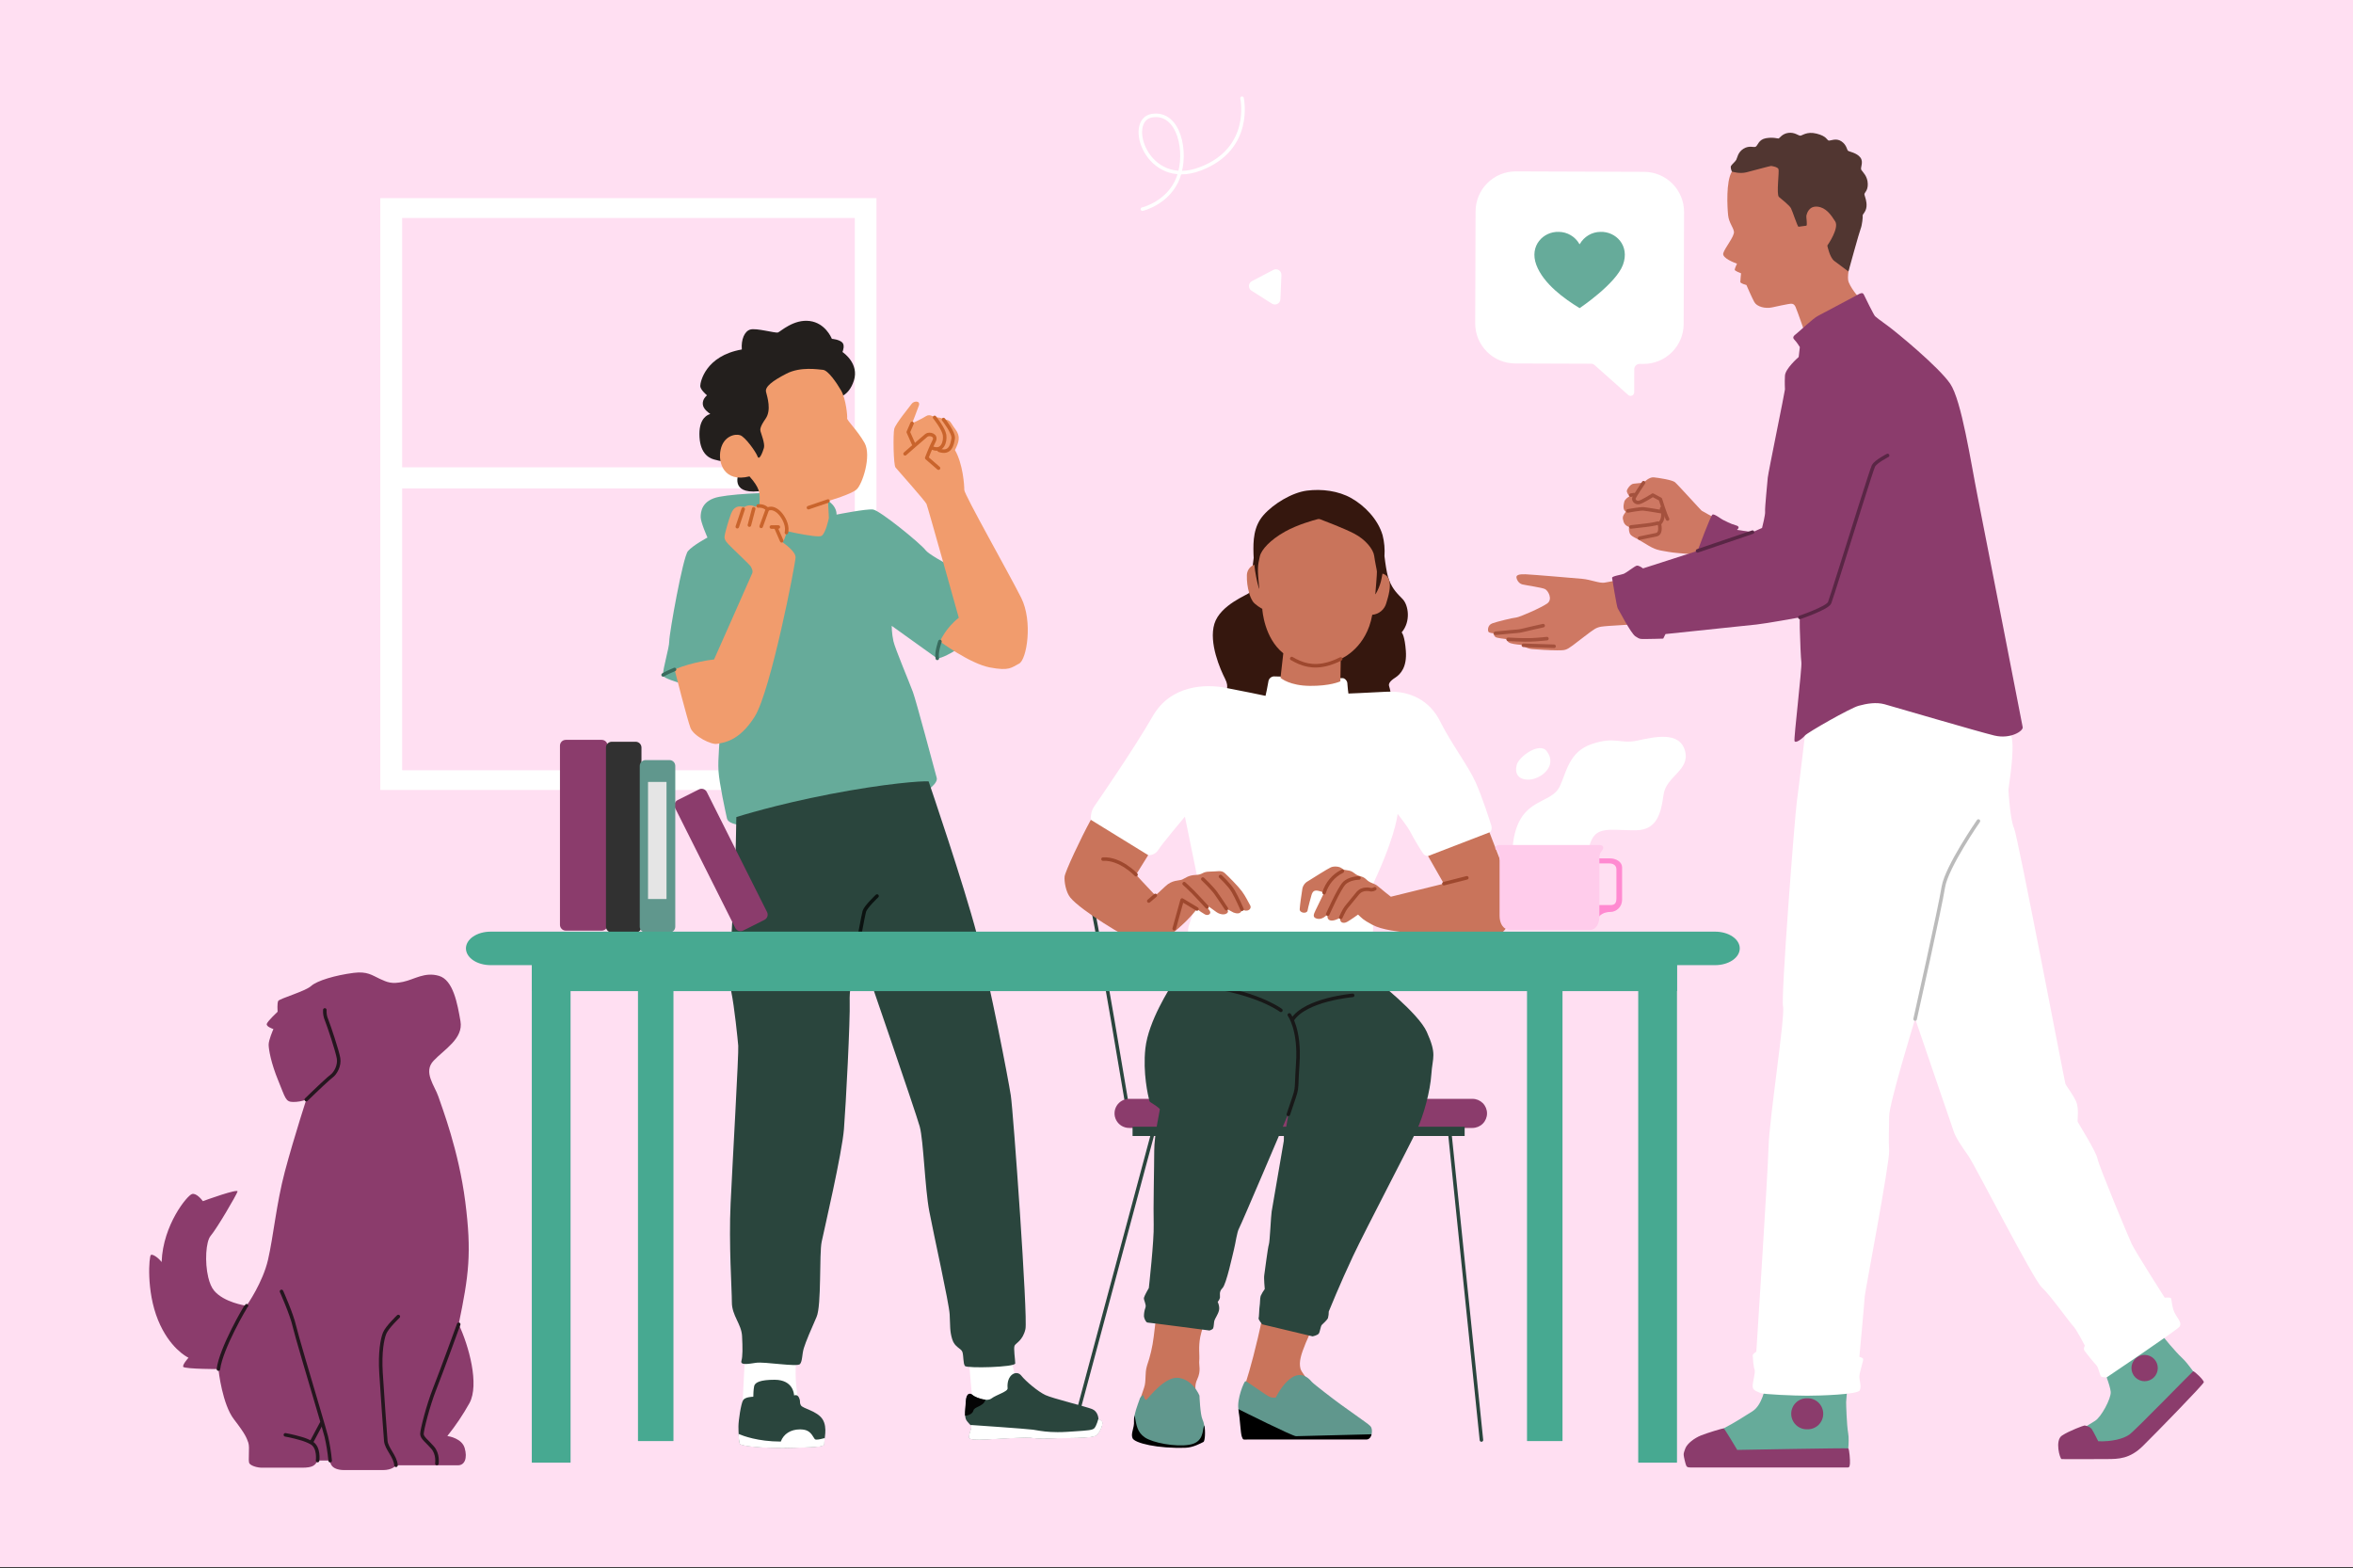 <svg width="2000" height="1333" viewBox="0 0 2000 1333" fill="none" xmlns="http://www.w3.org/2000/svg">
<rect x="0" y="0" width="2000" height="1333" fill="#333333" stroke="none"/>
<g clip-path="url(#clip0_1775_1159)">
<path d="M2000 0H0V1332.05H2000V0Z" fill="#FFDFF2"/>
<path d="M1088.32 254.336L1089.19 233.801C1089.34 230.188 1085.53 227.757 1082.32 229.439L1064.11 238.951C1060.9 240.62 1060.71 245.139 1063.75 247.084L1081.11 258.094C1084.17 260.025 1088.18 257.936 1088.32 254.336Z" fill="white"/>
<path d="M744.973 168.659C744.973 168.633 744.973 168.594 744.96 168.581C744.96 168.554 744.934 168.528 744.921 168.515C744.895 168.489 744.881 168.476 744.855 168.476C744.829 168.449 744.789 168.449 744.776 168.449H323.46C323.434 168.449 323.395 168.449 323.368 168.476C323.355 168.476 323.329 168.489 323.316 168.515C323.289 168.528 323.263 168.554 323.263 168.581C323.25 168.594 323.25 168.633 323.25 168.659V671.264C323.25 671.317 323.263 671.356 323.316 671.409C323.355 671.448 323.395 671.461 323.46 671.461H744.776C744.789 671.461 744.829 671.461 744.855 671.448C744.881 671.448 744.895 671.422 744.921 671.409C744.934 671.382 744.96 671.356 744.96 671.343C744.973 671.317 744.973 671.277 744.973 671.264V168.659ZM726.579 654.486C726.579 654.552 726.553 654.591 726.514 654.631C726.474 654.67 726.435 654.696 726.369 654.696H342.025C341.959 654.696 341.92 654.67 341.881 654.631C341.841 654.591 341.815 654.552 341.815 654.486V415.35C341.815 415.284 341.841 415.245 341.881 415.206C341.92 415.166 341.959 415.14 342.025 415.14H726.369C726.435 415.14 726.474 415.166 726.514 415.206C726.553 415.245 726.579 415.284 726.579 415.35V654.486ZM726.579 397.035C726.579 397.087 726.553 397.14 726.514 397.179C726.474 397.219 726.435 397.232 726.369 397.232H342.025C341.959 397.232 341.92 397.219 341.881 397.179C341.841 397.14 341.815 397.087 341.815 397.035V185.477C341.815 185.451 341.815 185.411 341.841 185.398C341.841 185.372 341.854 185.345 341.881 185.332C341.894 185.306 341.92 185.293 341.946 185.293C341.959 185.267 341.999 185.267 342.025 185.267H726.369C726.395 185.267 726.435 185.267 726.448 185.293C726.474 185.293 726.5 185.306 726.514 185.332C726.54 185.345 726.553 185.372 726.553 185.398C726.579 185.411 726.579 185.451 726.579 185.477V397.035Z" fill="white"/>
<path d="M970.996 177.778C970.996 177.778 993.279 172.575 1001.45 151.041C1009.62 129.494 1002.2 94.584 979.168 98.303C956.136 102.008 974.714 160.698 1020.03 143.605C1065.33 126.524 1055.69 83.43 1055.69 83.43" stroke="white" stroke-width="3" stroke-linecap="round" stroke-linejoin="round"/>
<path d="M1431.42 180.242C1431.43 175.775 1430.58 171.334 1428.87 167.209C1427.18 163.07 1424.69 159.299 1421.54 156.12C1418.39 152.953 1414.63 150.431 1410.5 148.696C1406.39 146.975 1401.95 146.082 1397.48 146.069L1288.38 145.688C1279.34 145.661 1270.68 149.222 1264.27 155.594C1257.86 161.94 1254.25 170.585 1254.21 179.625L1253.89 274.775C1253.85 283.814 1257.41 292.472 1263.78 298.871C1270.14 305.296 1278.79 308.909 1287.83 308.935L1352.39 309.158C1353.51 309.158 1354.56 309.566 1355.37 310.301L1383.96 335.751C1384.4 336.145 1384.94 336.408 1385.51 336.487C1386.09 336.579 1386.7 336.5 1387.22 336.25C1387.76 336.014 1388.22 335.633 1388.52 335.133C1388.85 334.647 1389.03 334.082 1389.03 333.491L1389.1 313.796C1389.1 312.614 1389.59 311.471 1390.43 310.63C1391.27 309.776 1392.41 309.303 1393.59 309.303L1396.93 309.329C1405.97 309.355 1414.63 305.795 1421.03 299.423C1427.45 293.077 1431.07 284.431 1431.09 275.392L1431.42 180.242Z" fill="white"/>
<path d="M1342.56 261.851H1342.53C1329.96 254.139 1311.87 241.342 1305.82 225.089C1299.75 208.758 1311.88 196.631 1324.94 197.091C1328.52 197.13 1332 198.089 1335.07 199.902C1338.15 201.716 1340.68 204.291 1342.44 207.391C1342.46 207.418 1342.49 207.457 1342.52 207.483C1342.57 207.497 1342.6 207.523 1342.65 207.523C1342.68 207.523 1342.73 207.497 1342.76 207.483C1342.8 207.457 1342.82 207.418 1342.84 207.391C1344.6 204.291 1347.15 201.716 1350.22 199.902C1353.28 198.089 1356.78 197.13 1360.34 197.091C1373.4 196.631 1385.54 208.758 1379.47 225.089C1373.46 241.223 1343.24 261.509 1342.74 261.864H1342.73C1342.72 261.877 1342.68 261.89 1342.65 261.89C1342.61 261.89 1342.59 261.877 1342.56 261.864V261.851Z" fill="#66AB9A"/>
<path d="M1232.23 962.434L1259.19 1224" stroke="#2A453D" stroke-width="3" stroke-linecap="round" stroke-linejoin="round"/>
<path d="M1124.39 962.434L1072.6 1221.37" stroke="#2A453D" stroke-width="3" stroke-linecap="round" stroke-linejoin="round"/>
<path d="M979.56 964.531L911.922 1216.64" stroke="#2A453D" stroke-width="3" stroke-linecap="round" stroke-linejoin="round"/>
<path d="M1092.68 963.48L1102.21 1218.21" stroke="#2A453D" stroke-width="3" stroke-linecap="round" stroke-linejoin="round"/>
<path d="M1140.65 934.365C1140.65 934.365 1104.27 782.693 1093.81 737.877C1083.35 693.061 1040.61 648.219 985.127 659.545C929.655 670.857 920.564 731.531 928.302 769.554C936.028 807.591 957.391 935.718 957.391 935.718" stroke="#2A453D" stroke-width="3" stroke-linecap="round" stroke-linejoin="round"/>
<path d="M948.749 952.117C949.8 954.127 951.377 955.796 953.308 956.965C955.253 958.121 957.473 958.752 959.746 958.752H1251.53C1254.83 958.752 1257.98 957.451 1260.31 955.125C1262.64 952.813 1263.94 949.66 1263.94 946.375C1263.94 943.104 1262.64 939.95 1260.31 937.625C1257.98 935.312 1254.83 934.012 1251.53 934.012H959.746C957.618 934.012 955.515 934.564 953.65 935.602C951.784 936.653 950.221 938.15 949.117 939.977C948.013 941.803 947.396 943.866 947.33 945.994C947.264 948.123 947.751 950.238 948.749 952.117Z" fill="#8B3C6C"/>
<path d="M962.767 957.699H1244.8C1244.87 957.699 1244.92 957.752 1244.92 957.818V965.477C1244.92 965.543 1244.87 965.596 1244.8 965.596H962.767C962.701 965.596 962.648 965.543 962.648 965.477V957.818C962.648 957.752 962.701 957.699 962.767 957.699Z" fill="#2A453D"/>
<path d="M1032.21 530.223C1037.16 513.944 1061.23 505.326 1061.67 503.933C1061.67 503.893 1061.68 503.854 1061.69 503.815L1064.82 480.612C1065.07 478.589 1065.33 476.434 1065.61 474.213C1065.54 473.136 1065.49 472.032 1065.45 470.916C1065.12 459.603 1065.45 447.542 1073.94 437.872C1082.41 428.202 1098.19 418.663 1110.84 417.034C1123.5 415.405 1137.63 417.192 1148.66 423.446C1159.68 429.687 1171.14 441.157 1175.16 454.847C1176.66 460.694 1177.19 466.724 1176.77 472.755C1177 474.765 1177.76 481.019 1178.88 486.55C1179.31 488.718 1179.91 490.86 1180.66 492.936C1183.71 501.174 1188.47 505.299 1192.17 509.175C1197.2 514.418 1199.31 528.147 1191.45 537.476C1191.44 537.502 1191.42 537.528 1191.42 537.555C1191.42 537.581 1191.44 537.62 1191.45 537.633C1191.87 538.093 1194.05 541.063 1194.94 553.242C1195.94 566.735 1190.78 572.884 1185.83 576.064C1180.86 579.243 1180.26 581.424 1180.65 583.014C1181.04 584.591 1184.03 593.328 1181.84 598.689C1179.66 604.049 1177.09 609.199 1164.38 610.592C1151.68 611.985 1153.47 630.431 1117.35 634.215C1081.24 637.986 1068.33 610.789 1068.33 611.591C1068.33 612.379 1057.41 610.789 1051.46 606.23C1045.51 601.658 1042.13 594.524 1041.72 590.95C1041.71 590.779 1041.71 590.608 1041.71 590.438C1041.71 587.113 1045.1 584.433 1041.33 577.062C1037.37 569.311 1027.24 546.489 1032.21 530.223Z" fill="#35170E"/>
<path d="M1029.78 1106.77C1029.78 1106.77 1021.95 1127.65 1020.21 1136.35C1018.48 1145.06 1019.77 1152.01 1019.35 1156.37C1018.91 1160.72 1021.08 1165.07 1017.6 1172.47C1016.57 1174.57 1016.05 1176.87 1016.05 1179.21C1016.05 1181.55 1016.57 1183.84 1017.6 1185.95L1018.08 1192.94C1018.18 1194.42 1017.95 1195.92 1017.41 1197.31C1016.88 1198.7 1016.05 1199.95 1014.96 1201C1013.88 1202.03 1012.61 1202.82 1011.2 1203.3C1009.77 1203.79 1008.28 1203.96 1006.79 1203.79L978.327 1200.77C976.83 1200.61 975.371 1200.11 974.07 1199.31C972.783 1198.51 971.679 1197.43 970.852 1196.16C970.037 1194.87 969.511 1193.42 969.327 1191.92C969.13 1190.41 969.275 1188.88 969.761 1187.44C970.707 1184.61 971.653 1181.83 972.349 1179.86C974.53 1173.77 972.796 1167.68 974.964 1160.72C977.71 1152.82 979.602 1144.66 980.614 1136.36C981.927 1125.5 985.843 1093.29 985.843 1093.29L1029.78 1106.77Z" fill="#C9745B"/>
<path d="M1126.35 1105.91C1126.35 1105.91 1113.74 1132.01 1109.82 1141.58C1105.86 1151.27 1103.9 1157.52 1105.36 1163.32C1106.82 1169.14 1127.39 1190.84 1128.35 1192.78C1129.32 1194.72 1086.65 1214.13 1086.65 1214.13L1057.55 1208.3C1057.55 1208.3 1055.13 1190.36 1055.13 1187.45C1055.13 1184.53 1065.46 1162.56 1078.07 1094.19C1102.32 1097.58 1126.35 1105.91 1126.35 1105.91Z" fill="#C9745B"/>
<path d="M1160.51 809.842L1158.56 824.203C1158.56 824.203 1159.58 824.965 1161.32 826.318C1171.35 834.083 1205.68 861.398 1212.72 877.059C1221.52 896.636 1217.62 898.265 1216.64 912.954C1215.67 927.643 1210.11 947.863 1204.25 960.582C1198.37 973.313 1160.97 1044.52 1150.08 1067.61C1139.2 1090.67 1129.41 1114.82 1129.41 1114.82C1129.44 1116.66 1129.21 1118.48 1128.77 1120.26C1128.12 1122 1124.63 1125.04 1123.55 1126.13C1122.46 1127.22 1122.01 1132 1120.94 1133.53C1119.85 1135.05 1115.71 1135.92 1115.71 1135.92L1072.86 1125.69C1072.86 1125.69 1069.38 1121.56 1069.81 1120.47C1070.23 1119.37 1070.25 1112.2 1070.68 1110.02C1071.1 1107.84 1070.89 1103.49 1071.55 1101.53C1072.51 1099.47 1073.66 1097.5 1075.02 1095.66C1075.02 1095.66 1074.15 1086.53 1074.58 1083.93C1075 1081.33 1077.63 1060.21 1078.5 1057.82C1079.37 1055.43 1080.25 1033.46 1080.89 1029.76C1081.51 1026.3 1093.52 956.311 1095.08 947.206C1095.08 947.18 1095.08 947.154 1095.05 947.128C1095.05 947.114 1095.03 947.101 1095 947.088C1094.97 947.075 1094.95 947.075 1094.92 947.088C1094.89 947.101 1094.87 947.128 1094.87 947.141C1090.74 956.811 1055.11 1040.64 1053.26 1043.91C1051.3 1047.39 1050.21 1056.74 1048.91 1061.75C1047.62 1066.75 1042.38 1091.55 1039.12 1094.81C1035.86 1098.06 1037.18 1100.9 1036.95 1102.86C1036.68 1104.25 1035.99 1105.54 1035 1106.55C1035 1106.55 1036.95 1110.47 1036.09 1113.95C1035.22 1117.43 1032.6 1120.9 1032.17 1122.65C1031.74 1124.39 1031.74 1128.09 1031.08 1129.18C1030.44 1130.27 1028.03 1130.92 1028.03 1130.92C1028.03 1130.92 976.7 1124.17 975.399 1124.17C974.085 1124.17 972.561 1120.91 972.338 1118.95C972.299 1116.37 972.745 1113.78 973.652 1111.33C974.519 1108.72 971.904 1105.03 972.338 1103.07C972.785 1101.13 976.477 1094.81 976.477 1094.81C976.477 1094.81 981.049 1053.92 980.615 1040.87C980.195 1027.82 981.062 991.707 981.062 978.214C981.062 964.733 985.844 944.29 985.844 942.989C985.844 941.912 979.919 938.167 977.843 936.879C977.383 936.604 977.055 936.17 976.923 935.644C975.859 931.493 971.247 911.929 973.547 891.104C976.161 867.599 994.529 839.864 997.144 835.081C998.878 831.915 1004.58 824.925 1008.25 820.327C1009.44 818.947 1010.53 817.502 1011.49 815.952C1011.92 814.651 1014.55 796.809 1014.55 796.809L1160.51 809.842Z" fill="#2A453D"/>
<path d="M1266.01 707.515C1266.62 707.266 1267.13 706.806 1267.41 706.202C1268.01 704.704 1268.05 703.035 1267.53 701.511C1266.43 698.148 1260.35 678.676 1254.26 664.973C1248.17 651.269 1233.15 631.469 1224.23 613.43C1215.31 595.377 1198.57 586.89 1178.34 587.98C1159.13 589.018 1147.37 589.452 1146.23 589.504C1146.22 589.504 1146.2 589.504 1146.2 589.504C1146.19 589.491 1146.18 589.491 1146.16 589.478C1146.15 589.465 1146.15 589.465 1146.14 589.452C1146.14 589.439 1146.12 589.426 1146.12 589.412C1146.03 588.769 1145.45 584.972 1145.27 581.464C1145.3 580.373 1144.97 579.296 1144.35 578.402C1143.72 577.496 1142.84 576.826 1141.79 576.458L1082.63 574.934C1081.46 575.052 1080.37 575.564 1079.52 576.392C1078.7 577.233 1078.17 578.323 1078.07 579.493C1077.46 583.539 1075.91 590.437 1075.69 591.357C1075.69 591.37 1075.69 591.383 1075.68 591.396C1075.68 591.409 1075.68 591.423 1075.66 591.423C1075.65 591.436 1075.64 591.449 1075.61 591.449C1075.6 591.449 1075.58 591.449 1075.58 591.449C1074.09 591.12 1056.49 587.415 1041.08 584.512C1024.99 581.477 995.175 581.897 979.737 608.871C964.299 635.844 933.41 680.66 929.929 685.666C927.813 688.99 926.867 692.932 927.209 696.873C943.291 714.426 955.234 720.667 975.94 726.882C977.635 726.974 979.33 726.619 980.841 725.844C982.352 725.055 983.626 723.873 984.52 722.428C987.41 717.685 1005.19 696.479 1007 694.324C1007.01 694.311 1007.04 694.311 1007.05 694.311C1007.08 694.298 1007.09 694.298 1007.12 694.311C1007.13 694.311 1007.16 694.311 1007.17 694.337C1007.17 694.35 1007.18 694.377 1007.2 694.39L1020.37 758.809C1020.37 758.809 1012.7 779.37 1010.43 787.03C1009.76 789.264 1009.61 791.616 1010.01 793.902C1010.4 796.201 1011.32 798.382 1012.72 800.248C1012.72 800.248 1011.73 806.62 1011.73 807.592C1011.76 807.908 1011.86 808.197 1012.02 808.459C1012.19 808.709 1012.44 808.919 1012.72 809.064C1012.72 809.064 1051.09 821.598 1092.86 822.465C1134.64 823.332 1159.87 817.683 1159.87 817.683C1159.87 817.683 1163.95 812.454 1163.63 810.667C1163.3 808.867 1162 803.322 1162 803.322C1162 803.322 1165.96 801.575 1166.83 793.757C1167.7 785.94 1166.83 770.042 1163.78 758.309C1185.05 714.558 1187.64 694.574 1187.91 692.025C1187.92 692.012 1187.92 691.986 1187.93 691.972C1187.94 691.946 1187.97 691.933 1187.98 691.933C1188.01 691.92 1188.04 691.92 1188.05 691.933C1188.08 691.933 1188.09 691.946 1188.12 691.972C1189.34 693.523 1196.64 702.851 1199.02 707.62C1201.56 712.679 1208.59 724.149 1209.9 725.883C1210.4 726.435 1211 726.869 1211.67 727.171C1212.36 727.473 1213.08 727.631 1213.81 727.631C1238.19 728.274 1252.31 722.901 1266.01 707.515Z" fill="white"/>
<path d="M1266.01 707.516C1266.01 707.516 1282.54 750.453 1284.84 756.326C1287.14 762.199 1286.15 772.644 1285.17 777.873C1284.18 783.089 1278.31 798.75 1260.38 798.75C1241.78 798.54 1223.25 797.016 1204.9 794.191C1187.27 791.576 1174.88 790.591 1166.39 786.032C1157.97 781.499 1157.75 780.501 1154.39 777.452C1154.36 777.426 1154.35 777.413 1154.32 777.413C1154.28 777.413 1154.25 777.426 1154.24 777.439C1153.6 777.899 1149.12 781.158 1145.35 783.417C1141.39 785.795 1138.05 783.562 1139.49 780.159C1139.49 780.133 1139.5 780.106 1139.49 780.08C1139.49 780.067 1139.47 780.041 1139.46 780.028C1139.43 780.001 1139.42 779.988 1139.38 779.988C1139.37 779.988 1139.34 779.988 1139.32 780.001C1138.05 780.737 1133.31 783.26 1130.5 782.274C1127.89 781.355 1128.2 778.556 1128.44 777.492C1128.45 777.466 1128.44 777.426 1128.42 777.413C1128.42 777.4 1128.4 777.374 1128.37 777.36C1128.35 777.347 1128.33 777.347 1128.31 777.347C1128.28 777.347 1128.25 777.361 1128.24 777.387C1127.19 778.451 1123.58 781.801 1119.74 780.96C1115.18 779.988 1116.64 777.045 1118.11 773.944C1119.5 771.028 1124.8 760.109 1125.39 758.888C1125.39 758.888 1125.4 758.861 1125.4 758.848C1125.4 758.835 1125.4 758.809 1125.39 758.796C1125.39 758.782 1125.38 758.783 1125.38 758.769C1125.36 758.756 1125.35 758.743 1125.34 758.73C1124.61 758.428 1120.66 756.851 1118.43 756.982C1115.97 757.153 1115.17 759.269 1114.67 761.069C1114.17 762.855 1111.9 771.015 1111.41 773.944C1110.92 776.888 1104.55 776.244 1104.72 772.801C1104.88 769.372 1106.35 759.426 1106.85 756.326C1106.98 754.788 1107.51 753.317 1108.36 752.042C1109.22 750.755 1110.38 749.704 1111.75 748.994C1115.17 746.866 1128.54 738.378 1131.16 737.248C1133.77 736.118 1138.5 736.263 1140.95 738.391C1143.4 740.52 1146.98 738.72 1151.06 742.149C1155.14 745.578 1157.91 744.107 1161.34 747.536C1164.75 750.965 1168.18 750.637 1171.12 753.238C1174.05 755.853 1182.21 762.212 1182.21 762.212L1227.13 751.149C1227.15 751.149 1227.16 751.136 1227.17 751.123L1227.19 751.11C1227.2 751.083 1227.2 751.07 1227.2 751.057C1227.19 751.044 1227.19 751.031 1227.17 751.018L1213.81 727.631L1266.01 707.516Z" fill="#C9745B"/>
<path d="M975.939 726.865L965.652 743.42C965.638 743.433 965.625 743.46 965.638 743.486C965.638 743.512 965.652 743.525 965.665 743.552C966.335 744.3 972.957 751.619 982.009 761.092C982.009 761.092 984.978 758.713 990.628 753.274C996.278 747.835 1002.16 748.715 1004.78 747.624C1007.38 746.534 1009.99 743.919 1016.3 743.709C1022.62 743.486 1021.75 740.871 1028.27 740.871C1034.79 740.871 1038.06 739.347 1041.11 742.185C1044.15 745.01 1052.2 753.051 1055.45 757.413C1058.71 761.762 1060.91 766.557 1062.63 769.592C1064.35 772.601 1060.13 775.82 1055.84 772.969C1055.82 772.956 1055.81 772.943 1055.78 772.943C1055.76 772.943 1055.74 772.943 1055.72 772.956C1055.72 772.969 1055.69 772.982 1055.68 772.982C1055.66 773.008 1055.66 773.021 1055.65 773.048C1055.53 773.981 1054.67 778.001 1048.5 775.675L1043.13 772.798C1043.1 772.785 1043.08 772.785 1043.05 772.798C1043.02 772.798 1043 772.811 1042.99 772.837C1042.96 772.864 1042.96 772.89 1042.96 772.916C1042.96 772.943 1042.96 772.969 1042.99 772.982C1043.69 773.797 1044.55 775.347 1042.41 776.569C1039.36 778.316 1035.01 776.135 1033.93 775.268C1032.88 774.44 1028.11 771.064 1027.65 770.722C1027.63 770.709 1027.6 770.696 1027.57 770.696L1026.09 770.88C1026.08 770.893 1026.05 770.893 1026.04 770.906C1026.01 770.932 1026 770.946 1026 770.972C1025.98 770.972 1025.98 770.998 1025.98 771.024C1025.98 771.051 1026 771.064 1026.01 771.077C1026.82 772.062 1027.57 773.1 1028.27 774.178C1029.89 776.621 1026.96 778.737 1024.13 777.226C1021.81 775.873 1019.59 774.375 1017.46 772.732C1017.43 772.706 1017.42 772.706 1017.38 772.706C1017.35 772.706 1017.33 772.719 1017.31 772.745C1014.09 776.779 1010.62 780.602 1006.93 784.189C1002.57 788.105 993.006 797.893 985.832 798.326C978.659 798.773 964.508 798.116 961.894 798.116C959.292 798.116 918.825 774.178 909.694 762.878C905.91 758.201 904.465 749.175 904.899 745.036C905.345 740.898 918.274 713.175 927.195 696.844L975.939 726.865Z" fill="#C9745B"/>
<path d="M1061.7 503.814C1062.35 506.442 1063.43 508.952 1064.86 511.251C1067.11 514.325 1072.26 517.15 1072.87 517.479C1072.88 517.479 1072.89 517.492 1072.89 517.505C1072.9 517.531 1072.92 517.544 1072.92 517.571C1073 518.95 1074.61 542.258 1090.73 555.278H1090.75C1090.75 555.292 1090.76 555.305 1090.76 555.318C1090.77 555.331 1090.77 555.357 1090.77 555.37V555.384L1088.42 576.09V576.103C1088.42 576.103 1088.42 576.129 1088.42 576.143C1088.43 576.169 1088.43 576.182 1088.45 576.195C1089.12 576.773 1096.54 582.856 1113.41 582.988C1130.2 583.132 1138.43 579.532 1139.23 579.164C1139.25 579.164 1139.28 579.138 1139.29 579.125C1139.29 579.099 1139.29 579.072 1139.29 579.059L1139.32 577.522V577.286L1139.6 560.153C1139.6 560.14 1139.6 560.113 1139.61 560.087C1139.62 560.074 1139.65 560.061 1139.68 560.061C1141.08 559.456 1161.46 550.47 1166.37 522.668C1166.37 522.629 1166.39 522.603 1166.41 522.59C1166.43 522.563 1166.45 522.563 1166.48 522.563C1169.21 522.314 1171.81 521.236 1173.91 519.489C1176.03 517.728 1177.55 515.376 1178.29 512.736C1180.22 506.56 1182.52 498.401 1180.67 492.936C1180.27 491.674 1179.58 490.518 1178.62 489.572C1177.67 488.653 1176.5 487.969 1175.22 487.601C1175.2 487.588 1175.18 487.588 1175.18 487.588C1175.15 487.601 1175.14 487.601 1175.12 487.615C1175.1 487.615 1175.08 487.628 1175.08 487.641C1175.08 487.654 1175.07 487.667 1175.07 487.693C1174.55 490.636 1174.02 493.015 1173.68 494.447C1172.69 498.152 1171.19 501.699 1169.22 504.997C1169.21 505.01 1169.18 505.036 1169.16 505.036C1169.13 505.049 1169.12 505.05 1169.08 505.05C1169.05 505.036 1169.04 505.01 1169.03 505.01C1169.01 504.984 1169 504.944 1169.01 504.918C1169.25 502.041 1170.49 487.365 1170.35 485.762C1170.2 483.975 1168.76 477.931 1168.02 472.413C1167.27 466.908 1160.72 458.565 1150.9 453.507C1142.36 449.092 1126.14 442.891 1122.08 441.353C1121.47 441.117 1120.78 441.078 1120.15 441.235C1116.43 442.194 1102.93 445.899 1092.27 451.851C1079.76 458.854 1072.06 467.197 1070.79 473.044C1069.06 481.058 1068.58 482.333 1070.3 500.201C1070.3 500.228 1070.3 500.254 1070.28 500.28C1070.26 500.306 1070.22 500.306 1070.21 500.32C1070.19 500.32 1070.15 500.32 1070.12 500.306C1070.11 500.293 1070.08 500.267 1070.08 500.241C1068.21 493.658 1066.9 486.931 1066.13 480.126C1066.13 480.112 1066.13 480.086 1066.11 480.073C1066.1 480.06 1066.09 480.06 1066.09 480.047C1066.06 480.034 1066.05 480.034 1066.02 480.02C1066.01 480.02 1065.99 480.034 1065.98 480.034C1065.59 480.204 1065.21 480.401 1064.84 480.612C1063.3 481.453 1062.01 482.701 1061.12 484.212C1060.24 485.736 1059.79 487.457 1059.82 489.217C1059.7 494.158 1060.33 499.071 1061.7 503.814Z" fill="#C9745B"/>
<path d="M1097.95 559.773C1100.07 561.035 1102.28 562.125 1104.54 563.084C1113.35 566.75 1124.16 567.814 1139.58 560.076" stroke="#9E482E" stroke-width="3" stroke-linecap="round" stroke-linejoin="round"/>
<path d="M1149.75 846.062C1149.75 846.062 1109.64 849.531 1098.54 866.73" stroke="#181818" stroke-width="3" stroke-linecap="round" stroke-linejoin="round"/>
<path d="M1088.73 858.783C1088.73 858.783 1073.39 847.05 1038.17 840.191" stroke="#181818" stroke-width="3" stroke-linecap="round" stroke-linejoin="round"/>
<path d="M1095.91 862.695C1095.91 862.695 1105.04 875.098 1103.08 903.819C1101.11 932.54 1104.21 919.796 1095.08 947.216" stroke="#181818" stroke-width="3" stroke-linecap="round" stroke-linejoin="round"/>
<path d="M1115.05 1174.63C1116.35 1176.22 1134.42 1190.11 1139.51 1193.75C1144.61 1197.39 1154.77 1204.66 1159.87 1208.3C1164.96 1211.95 1165.69 1212.67 1166.05 1215.21C1166.2 1216.52 1166.13 1217.85 1165.82 1219.12C1165.29 1221.39 1161.97 1222.5 1159.3 1222.5C1154.93 1222.5 1125.43 1222.64 1108.69 1222.64C1051.07 1219.37 1057.06 1216.13 1052.64 1197.9C1051.18 1189.18 1057.41 1174.36 1058.5 1174C1059.58 1173.65 1076.95 1186.85 1079.87 1187.58C1081.34 1188.02 1082.87 1188.15 1084.38 1187.93C1084.38 1187.93 1099.6 1155.93 1115.05 1174.63Z" fill="#60978D"/>
<path d="M1001.52 1171.16C990.235 1169.84 976.414 1187.9 974.745 1189.58C973.234 1191.09 972.052 1186.8 971.841 1185.94C971.841 1185.94 971.828 1185.93 971.815 1185.9C971.802 1185.89 971.789 1185.88 971.776 1185.88C971.763 1185.87 971.749 1185.87 971.723 1185.87C971.71 1185.87 971.684 1185.87 971.671 1185.88C971.158 1186.17 969.24 1187.3 968.872 1188.74C968.544 1190.02 965.614 1197.07 964.366 1202.93C964.326 1203.13 964.287 1203.33 964.274 1203.54C964.195 1205.18 964.287 1206.82 964.536 1208.45C964.957 1214.31 963.617 1216.93 965.298 1221.12C966.967 1225.31 983.942 1230.47 1007.8 1229.63C1014.08 1229.41 1019.4 1225.37 1021.91 1224.13C1023.82 1223.17 1024.61 1217.17 1023.55 1211.49C1023.27 1209.71 1022.74 1207.99 1022.02 1206.34C1020.15 1202.35 1019.51 1186.25 1019.51 1186.25C1019.51 1186.25 1014.08 1172.61 1001.52 1171.16Z" fill="#60978D"/>
<path d="M1055.49 1221.02C1054.42 1217.78 1054.05 1206.66 1052.63 1197.98C1052.63 1197.95 1052.63 1197.93 1052.64 1197.93C1052.66 1197.9 1052.66 1197.89 1052.67 1197.87C1052.69 1197.86 1052.72 1197.85 1052.73 1197.85C1052.75 1197.85 1052.77 1197.85 1052.79 1197.86C1056.1 1199.52 1098.64 1220.76 1101.56 1220.76C1104.17 1220.76 1153.1 1219.51 1165.67 1219.13C1165.69 1219.13 1165.71 1219.13 1165.73 1219.13C1165.75 1219.15 1165.77 1219.16 1165.77 1219.17C1165.78 1219.18 1165.79 1219.21 1165.79 1219.22C1165.79 1219.24 1165.79 1219.25 1165.79 1219.28C1165.24 1221.5 1163.93 1223.59 1161.31 1223.59H1060.22C1056.95 1223.57 1056.58 1224.31 1055.49 1221.02Z" fill="black"/>
<path d="M962.607 1222.42C960.925 1218.24 964.289 1213.85 963.868 1207.98C963.816 1206.48 963.947 1205 964.249 1203.52C964.249 1203.5 964.263 1203.47 964.289 1203.45C964.302 1203.42 964.341 1203.41 964.368 1203.41C964.394 1203.41 964.433 1203.42 964.447 1203.45C964.473 1203.47 964.473 1203.5 964.473 1203.52C966.01 1211.75 966.654 1217.37 973.079 1221.8C979.766 1226.4 999.067 1229.99 1010.75 1228.07C1023.19 1226.04 1021.9 1216.2 1023.43 1211.84C1023.44 1211.81 1023.45 1211.79 1023.48 1211.78C1023.49 1211.75 1023.52 1211.75 1023.54 1211.75C1023.57 1211.75 1023.58 1211.76 1023.61 1211.78C1023.64 1211.8 1023.65 1211.81 1023.65 1211.84C1024.73 1216.27 1024.23 1224.99 1022.9 1225.66C1020.39 1226.91 1014.1 1230.37 1007.83 1230.58C983.957 1231.42 964.276 1226.62 962.607 1222.42Z" fill="black"/>
<path d="M965.616 743.491C965.616 743.491 952.333 729.367 937.539 730.234" stroke="#9E482E" stroke-width="3" stroke-linecap="round" stroke-linejoin="round"/>
<path d="M1246.78 746.156L1227.25 751.11" stroke="#9E482E" stroke-width="3" stroke-linecap="round" stroke-linejoin="round"/>
<path d="M1168.55 755.453C1167.63 756.005 1166.58 756.294 1165.5 756.32C1164.42 756.097 1158.1 754.363 1153.96 759.368C1149.84 764.374 1145.92 769.157 1144.17 771.338C1142.44 773.506 1139.63 779.812 1139.63 779.812" stroke="#9E482E" stroke-width="3" stroke-linecap="round" stroke-linejoin="round"/>
<path d="M1155.07 746.289C1155.07 746.289 1146.81 746.328 1142.46 750.901C1138.09 755.46 1128.54 777.047 1128.54 777.047" stroke="#9E482E" stroke-width="3" stroke-linecap="round" stroke-linejoin="round"/>
<path d="M1140.95 740.547C1137.26 742.36 1133.97 744.909 1131.31 748.049C1128.64 751.189 1126.64 754.842 1125.45 758.783" stroke="#9E482E" stroke-width="3" stroke-linecap="round" stroke-linejoin="round"/>
<path d="M1025.88 770.909C1025.88 770.909 1017.37 761.555 1013.88 758.073C1010.42 754.591 1006.5 751.109 1006.5 751.109" stroke="#9E482E" stroke-width="3" stroke-linecap="round" stroke-linejoin="round"/>
<path d="M1022.38 747.195C1022.38 747.195 1030.21 754.592 1033.47 759.165C1036.73 763.724 1042.41 772.421 1042.41 772.421" stroke="#9E482E" stroke-width="3" stroke-linecap="round" stroke-linejoin="round"/>
<path d="M1055.68 772.855C1055.68 772.855 1051.53 763.303 1048.26 757.64C1044.98 751.991 1037.39 745.027 1037.39 745.027" stroke="#9E482E" stroke-width="3" stroke-linecap="round" stroke-linejoin="round"/>
<path d="M1017.38 772.657L1004.77 765.023L998.027 789.396" stroke="#9E482E" stroke-width="3" stroke-linecap="round" stroke-linejoin="round"/>
<path d="M982.02 761.098L976.449 765.88" stroke="#9E482E" stroke-width="3" stroke-linecap="round" stroke-linejoin="round"/>
<path d="M757.93 531.953C757.93 531.953 793.299 557.219 796.19 559.374C799.067 561.542 828.655 545.67 832.991 531.231C837.327 516.791 838.772 498.043 836.604 496.584C834.436 495.126 791.131 473.513 786.796 467.732C782.46 461.951 747.826 433.808 742.059 433.085C736.278 432.363 711.038 437.421 711.038 437.421C711.038 437.421 712.457 424.427 689.386 420.827C666.288 417.214 626.583 419.382 611.434 422.259C596.273 425.15 595.55 435.253 595.55 439.589C595.55 443.925 601.331 456.906 601.331 456.906C601.331 456.906 589.059 463.409 584.737 468.454C580.414 473.5 568.852 538.457 568.852 544.947C568.852 550.939 563.268 568.4 563.57 573.813C563.584 574.26 563.781 574.352 563.899 574.628C565.331 578.241 600.608 586.807 600.608 586.807C600.608 586.807 610.712 622.899 611.434 625.776C612.157 628.667 609.989 644.551 610.712 655.378C611.434 666.204 616.493 689.275 617.925 695.792C619.37 702.269 639.577 705.882 704.522 697.237C769.479 688.553 798.344 669.081 796.19 661.145C794.022 653.21 778.86 596.188 775.969 588.252C773.092 580.317 760.821 551.438 759.375 544.947C757.93 538.444 757.93 531.953 757.93 531.953Z" fill="#66AB9A"/>
<path d="M710.63 338.234C710.643 338.195 710.682 338.182 710.735 338.182C711.602 338.155 721.351 337.498 725.818 323.401C730.272 309.329 717.462 300.145 716.174 299.278C716.122 299.239 716.095 299.173 716.122 299.094C716.45 298.28 718.368 293.234 715.714 290.922C713.047 288.583 707.897 288.084 707.148 288.032C707.082 288.032 707.043 287.992 707.03 287.94C706.557 286.797 701.354 274.604 688.294 272.87C674.577 271.07 663.396 281.896 661.229 282.618C659.074 283.328 642.821 278.651 637.776 280.096C632.757 281.528 629.867 288.675 630.537 296.913C630.55 296.992 630.497 297.058 630.418 297.071C599.503 302.523 595.207 324.846 595.207 328.078C595.207 331.034 599.937 335.16 600.817 335.909C600.896 335.961 600.896 336.066 600.817 336.132C600.108 336.71 597.033 339.443 597.362 343.595C597.677 347.655 602.289 350.9 603.55 351.701C603.655 351.78 603.629 351.938 603.497 351.977C601.803 352.424 594.484 355.144 594.484 368.847C594.484 384.377 601.697 389.068 606.73 390.5C611.801 391.945 618.278 393.035 619.724 393.035C621.103 393.035 627.594 400.091 628.329 400.905C628.369 400.945 628.369 401.011 628.356 401.076C627.699 402.469 620.052 419.996 644.634 417.578C669.545 415.121 668.179 388.056 668.087 386.597C668.087 386.558 668.1 386.532 668.126 386.492L710.63 338.234Z" fill="#231F1D"/>
<path d="M657.602 448.948C657.615 448.948 657.628 448.961 657.641 448.961C658.784 449.25 694.85 457.935 698.397 455.451C701.918 452.981 704.415 440.854 704.52 440.316C704.52 440.303 704.52 440.289 704.52 440.276L703.823 425.981C703.797 425.903 703.85 425.85 703.928 425.837C705.505 425.364 723.163 420.24 727.985 416.128C733.03 411.779 740.979 387.262 734.831 376.436C728.682 365.61 719.682 357.293 720.05 355.506C720.404 353.693 718.959 338.899 714.991 332.04C711.036 325.182 703.797 314.711 699.488 314.356C695.178 314.001 680.345 311.478 668.454 317.614C656.537 323.75 650.034 328.795 651.124 333.131C652.215 337.467 655.815 348.634 650.757 355.861C645.698 363.087 646.079 365.242 646.434 366.687C646.789 368.132 650.402 377.158 649.311 380.758C648.234 384.371 645.357 391.939 643.911 387.985C642.466 384.004 633.44 371.377 629.104 369.932C624.781 368.487 615.033 370.655 612.523 382.204C609.987 393.726 615.742 410.294 636.974 404.947C637.014 404.933 637.079 404.96 637.105 404.999C645.711 414.695 645.711 419.018 645.711 424.05C645.711 428.846 644.739 438.805 644.634 439.856C644.634 439.895 644.66 439.961 644.713 439.987L657.602 448.948Z" fill="#F19C6D"/>
<path d="M633.441 1149.71C633.441 1149.71 631.273 1188.13 631.273 1190.85C631.273 1193.54 633.993 1208.17 633.993 1208.17C633.993 1208.17 655.646 1211.95 661.046 1211.41C666.445 1210.87 681.069 1209.24 679.44 1197.88C677.837 1186.51 675.117 1171.9 676.746 1156.74C678.375 1141.58 633.441 1149.71 633.441 1149.71Z" fill="white"/>
<path d="M823.426 1155.11L827.223 1198.95L873.221 1188.68C873.221 1188.68 863.472 1178.93 860.227 1157.83C856.982 1136.73 823.426 1155.11 823.426 1155.11Z" fill="white"/>
<path d="M789.355 664.295C789.342 664.243 789.289 664.19 789.237 664.19C784.047 663.678 752.751 665.885 705.426 675.017C659.375 683.911 627.973 693.844 625.976 694.475C625.898 694.501 625.871 694.567 625.871 694.619C625.832 696.656 625.319 726.901 624.781 739.974C624.242 753.507 618.829 829.829 621.536 842.823C624.242 855.804 626.962 882.87 627.487 888.821C628.026 894.786 622.613 988.412 620.997 1023.06C619.381 1057.71 622.074 1095.58 622.074 1106.95C622.074 1118.31 630.194 1125.36 630.733 1135.63C631.271 1145.92 631.271 1152.95 630.194 1156.74C629.103 1160.54 635.607 1159.45 642.649 1158.37C649.678 1157.28 677.835 1162.16 680.002 1159.45C682.157 1156.74 681.605 1151.34 683.234 1145.92C684.864 1140.52 689.738 1129.15 694.061 1119.4C698.383 1109.66 696.229 1065.82 698.396 1055.54C700.564 1045.25 715.713 980.305 717.342 959.73C718.972 939.155 722.755 866.63 722.217 850.943C721.704 836.398 728.169 807.467 729.128 803.263C729.154 803.131 729.364 803.118 729.417 803.249C732.596 812.46 778.621 946.066 781.748 957.563C785.006 969.479 786.084 1009.53 789.868 1029.55C793.665 1049.57 806.659 1107.5 807.197 1117.24C807.723 1126.99 807.197 1131.29 809.352 1138.35C811.52 1145.38 816.933 1145.92 818.024 1149.18C819.088 1152.41 818.549 1158.91 820.178 1161.08C821.794 1163.23 862.931 1162.17 862.931 1158.91C862.931 1155.67 861.315 1145.92 862.393 1143.75C863.47 1141.58 869.435 1139.43 871.603 1129.69C873.758 1119.93 861.315 945.12 859.147 931.036C856.98 916.977 841.818 837.949 830.453 794.644C819.311 752.153 790.432 667.462 789.355 664.295Z" fill="#2A453D"/>
<path d="M658.352 1172.8C646.409 1172.8 641.745 1174.96 641.022 1178.21C640.378 1181.15 640.313 1186.16 640.3 1187.08C640.3 1187.17 640.234 1187.24 640.142 1187.24C639.156 1187.25 633.284 1187.49 631.641 1190.13C629.828 1193 627.66 1207.44 627.66 1212.5C627.66 1217.56 628.028 1224.05 628.751 1226.91C629.473 1229.81 656.184 1231.25 676.023 1230.53C695.876 1229.81 700.908 1229.81 700.566 1226.91C700.212 1224.05 703.798 1213.58 699.121 1206.35C694.444 1199.13 682.159 1197.34 680.714 1194.45C679.269 1191.57 680.714 1191.91 679.269 1188.31C677.981 1185.11 675.564 1185.9 675.051 1186.11C674.985 1186.12 674.946 1186.09 674.946 1186.04C674.893 1184.75 674.053 1172.8 658.352 1172.8Z" fill="#2A453D"/>
<path d="M856.447 1180.03C856.722 1182.9 847.066 1185.43 842.73 1188.68C838.407 1191.93 828.304 1187.59 826.504 1185.79C824.691 1183.99 821.445 1183.99 821.077 1191.21C820.723 1198.42 819.277 1204.57 821.8 1207.8C824.336 1211.06 825.781 1211.78 825.781 1212.86C825.781 1213.94 823.613 1219.7 823.613 1221.52C823.613 1223.33 826.858 1223.68 832.271 1223.68C837.685 1223.68 864.382 1221.88 871.963 1221.88C879.544 1221.88 879.912 1223.33 893.602 1222.61C907.319 1221.88 928.972 1222.96 932.23 1219.7C935.462 1216.46 937.998 1209.61 936.553 1208.17C935.344 1206.96 934.122 1206.5 933.767 1206.38C933.702 1206.37 933.675 1206.32 933.662 1206.25C933.649 1205.4 933.255 1199.71 928.249 1197.7C922.849 1195.53 894.693 1188.68 888.57 1185.79C882.435 1182.92 871.976 1174.24 867.995 1169.2C864.014 1164.15 855.369 1168.48 856.447 1180.03Z" fill="#2A453D"/>
<path d="M832.265 1223.83C826.694 1223.83 823.449 1223.46 823.449 1221.52C823.449 1220.48 824.146 1218.21 824.75 1216.18C825.197 1214.71 825.617 1213.3 825.617 1212.86C825.617 1212.44 825.354 1212.06 824.894 1211.57C824.868 1211.52 824.855 1211.46 824.881 1211.4C824.894 1211.35 824.947 1211.31 825 1211.31L825.762 1211.27C826.261 1211.29 873.113 1214.51 878.106 1215.24C878.934 1215.35 879.853 1215.51 880.878 1215.7C884.938 1216.38 890.496 1217.32 898.917 1217.32C901.598 1217.32 904.409 1217.25 907.3 1217.05C909.625 1216.88 911.714 1216.75 913.593 1216.63C924.669 1215.92 928.808 1215.64 930.292 1213.84C932.053 1211.73 933.498 1206.37 933.511 1206.33C933.524 1206.25 933.59 1206.22 933.669 1206.22C933.669 1206.22 933.682 1206.22 933.695 1206.22C933.761 1206.24 935.206 1206.62 936.652 1208.06C938.189 1209.59 935.64 1216.52 932.329 1219.82C929.99 1222.15 918.875 1222.28 907.103 1222.42C902.452 1222.48 897.656 1222.54 893.623 1222.75C891.021 1222.88 888.814 1222.96 886.817 1222.96C882.954 1222.96 880.734 1222.71 878.592 1222.46C876.661 1222.24 874.821 1222.03 871.957 1222.03C867.858 1222.03 857.964 1222.57 849.227 1223.05C841.778 1223.45 834.748 1223.83 832.265 1223.83Z" fill="white"/>
<path d="M665.37 1230.87C648.027 1230.87 629.252 1229.49 628.621 1226.97C628.227 1225.41 627.898 1222.61 627.714 1219.05C627.701 1219.01 627.728 1218.94 627.767 1218.92C627.806 1218.91 627.833 1218.88 627.859 1218.88C627.872 1218.88 627.898 1218.9 627.925 1218.9C631.367 1220.4 644.125 1225.32 663.649 1225.33C666.027 1218.84 672.11 1214.98 679.927 1214.98C681.057 1214.98 682.187 1215.06 683.264 1215.24C687.994 1215.98 690.044 1219.31 691.397 1221.51C692.015 1222.53 692.514 1223.33 693.04 1223.54C693.263 1223.62 693.618 1223.67 694.051 1223.67C695.943 1223.67 699.188 1222.87 700.949 1222.37C700.962 1222.37 700.975 1222.37 700.975 1222.37C701.015 1222.37 701.054 1222.39 701.08 1222.41C701.12 1222.45 701.146 1222.51 701.12 1222.54L701.041 1223.16C700.804 1224.83 700.621 1226.16 700.699 1226.91C700.778 1227.46 700.66 1227.89 700.358 1228.25C698.991 1229.86 693.644 1230.06 679.375 1230.57L676.025 1230.69C672.675 1230.81 669.088 1230.87 665.37 1230.87Z" fill="white"/>
<path d="M573.466 568.958C573.4 568.984 573.36 569.063 573.374 569.142C574.017 571.69 584.279 611.921 586.893 618.74C589.6 625.769 604.762 633.337 609.636 632.259C614.511 631.182 628.03 630.643 641.563 608.991C655.096 587.338 676.21 479.089 676.21 473.663C676.21 468.605 666.487 461.878 665.252 461.037C665.173 460.984 665.16 460.906 665.199 460.827C665.686 460.157 667.919 456.793 668.642 451.485C669.43 445.533 665.659 439.306 662.94 436.323C660.259 433.38 656.239 430.95 652.481 432.763C652.416 432.789 652.363 432.776 652.31 432.75C647.673 428.44 642.351 430.437 641.865 430.634C641.852 430.634 641.826 430.634 641.8 430.621C641.392 430.398 637.293 428.112 632.681 430.884C632.655 430.91 632.616 430.91 632.576 430.91C624.772 429.044 622.617 433.367 621.001 437.69C619.372 441.999 616.14 452.825 615.864 456.084C615.588 459.329 618.019 461.497 622.354 465.819C626.69 470.155 637.766 480.443 638.318 481.796C638.856 483.149 640.21 485.041 639.395 487.209C638.594 489.324 608.138 557.803 606.969 560.47C606.93 560.509 606.89 560.562 606.851 560.562C605.511 560.693 589.009 562.52 573.466 568.958Z" fill="#F19C6D"/>
<path d="M668.421 452.724C668.5 452.317 668.578 451.909 668.644 451.489C669.432 445.537 665.662 439.31 662.942 436.327C660.262 433.384 656.241 430.953 652.484 432.766C652.418 432.793 652.365 432.78 652.313 432.753C649.541 430.178 646.519 429.863 644.43 430.06" stroke="#C9642C" stroke-width="3" stroke-linecap="round" stroke-linejoin="round"/>
<path d="M814.952 525.103C814.952 525.103 788.609 430.925 787.519 428.389C786.428 425.867 762.989 399.524 761.189 397.369C759.376 395.201 759.021 368.845 760.099 364.522C761.189 360.187 773.093 345.76 774.906 343.238C776.693 340.702 782.474 340.347 781.028 344.683C779.583 349.006 775.248 359.832 775.248 359.832C775.248 359.832 783.919 355.864 787.151 353.696C790.409 351.528 794.39 354.787 794.39 354.787C794.39 354.787 800.145 354.419 801.958 356.587C808.081 356.587 807.358 358.741 812.062 364.89C816.766 371.039 814.952 376.071 811.694 382.562C818.552 394.478 819.63 412.505 819.63 416.486C819.63 420.44 857.889 487.933 867.993 508.127C878.097 528.335 872.683 560.813 866.193 564.072C859.689 567.317 858.257 570.562 841.282 567.317C824.333 564.072 798.936 545.244 798.936 545.244C798.936 545.244 803.758 533.761 814.952 525.103Z" fill="#F19C6D"/>
<path d="M703.798 425.867L687.164 431.517" stroke="#C9642C" stroke-width="3" stroke-linecap="round" stroke-linejoin="round"/>
<path d="M769.297 385.731C769.297 385.731 785.011 371.922 787.428 370.03C789.846 368.138 796.625 369.754 793.932 374.905C791.225 380.042 787.704 389.239 787.704 389.239L797.716 397.911" stroke="#C9642C" stroke-width="3" stroke-linecap="round" stroke-linejoin="round"/>
<path d="M775.245 359.836L772.039 367.272L776.598 377.612" stroke="#C9642C" stroke-width="3" stroke-linecap="round" stroke-linejoin="round"/>
<path d="M794.391 354.789C794.391 354.789 802.051 364.354 802.866 369.754C803.68 375.18 801.236 384.377 792.578 380.856" stroke="#C9642C" stroke-width="3" stroke-linecap="round" stroke-linejoin="round"/>
<path d="M801.955 356.594C801.955 356.594 810.968 367.867 810.167 372.741C809.352 377.616 807.986 385.998 798.25 382.753" stroke="#C9642C" stroke-width="3" stroke-linecap="round" stroke-linejoin="round"/>
<path d="M626.691 447.706L631.697 432.754" stroke="#C9642C" stroke-width="3" stroke-linecap="round" stroke-linejoin="round"/>
<path d="M640.629 432.477L636.977 446.338" stroke="#C9642C" stroke-width="3" stroke-linecap="round" stroke-linejoin="round"/>
<path d="M652.313 432.754L646.992 447.43" stroke="#C9642C" stroke-width="3" stroke-linecap="round" stroke-linejoin="round"/>
<path d="M655.645 447.969H661.583" stroke="#C9642C" stroke-width="3" stroke-linecap="round" stroke-linejoin="round"/>
<path d="M664.424 459.686L659.418 448.242" stroke="#C9642C" stroke-width="3" stroke-linecap="round" stroke-linejoin="round"/>
<path d="M745.476 761.621C745.476 761.621 735.74 770.818 734.663 774.615C733.573 778.412 729.25 802.758 729.25 802.758" stroke="#0B1210" stroke-width="3" stroke-linecap="round" stroke-linejoin="round"/>
<path d="M820.387 1203.36C820.308 1203.36 820.229 1203.3 820.229 1203.23C820.111 1201.19 820.321 1198.75 820.545 1196.17C820.702 1194.6 820.834 1192.93 820.926 1191.2C821.228 1185.28 823.422 1184.65 824.368 1184.65C825.13 1184.65 825.918 1185.01 826.602 1185.69C827.758 1186.85 832.869 1189.3 837.375 1189.66C837.428 1189.66 837.467 1189.68 837.507 1189.72C837.533 1189.76 837.533 1189.82 837.52 1189.86L837.362 1190.35C836.482 1193.19 833.802 1194.49 831.437 1195.65C829.439 1196.62 827.718 1197.46 827.35 1199C826.772 1201.6 823.317 1203.19 820.4 1203.36C820.387 1203.36 820.387 1203.36 820.387 1203.36Z" fill="#050505"/>
<path d="M796.701 559.593C795.571 554.811 798.79 545.64 798.934 545.246" stroke="#396B5E" stroke-width="3" stroke-linecap="round" stroke-linejoin="round"/>
<path d="M563.637 573.678C565.529 572.456 570.35 570.21 573.346 569.027" stroke="#396B5E" stroke-width="3" stroke-linecap="round" stroke-linejoin="round"/>
<path d="M1285.5 729.376C1285.5 729.376 1284.08 707.369 1294.25 693.403C1304.43 679.45 1320.04 680.159 1325.71 668.571C1331.38 656.969 1333.28 638.996 1353.15 632.361C1373.01 625.739 1377.05 632.597 1391.47 629.536C1405.91 626.461 1427.45 621.245 1432.18 638.05C1436.89 654.854 1416.08 659.584 1413.95 675.666C1411.83 691.747 1408.05 705.477 1390.78 705.714C1373.49 705.95 1361.2 702.876 1355.04 710.444C1348.89 717.998 1350.55 728.417 1350.55 728.417L1285.5 729.376Z" fill="white"/>
<path d="M1355.76 729.613H1368.07C1373.73 729.613 1378.71 732.688 1378.71 737.181V764.864C1378.72 766.217 1378.46 767.558 1377.95 768.819C1377.43 770.08 1376.68 771.21 1375.71 772.169C1374.75 773.128 1373.61 773.877 1372.38 774.39C1371.11 774.915 1369.77 775.165 1368.42 775.152C1363.09 775.152 1359.3 778.108 1358.59 780C1357.88 781.892 1355.76 780.473 1355.76 780.473L1358.12 769.358H1368.78C1372.32 769.358 1373.97 767.939 1373.97 763.445V739.073C1373.97 735.289 1370.9 733.87 1367.83 733.87H1354.34L1355.76 729.613Z" fill="#FFCCEB"/>
<path d="M1355.76 729.613H1368.07C1373.73 729.613 1378.71 732.688 1378.71 737.181V764.864C1378.72 766.217 1378.46 767.558 1377.95 768.819C1377.43 770.08 1376.68 771.21 1375.71 772.169C1374.75 773.128 1373.61 773.877 1372.38 774.39C1371.11 774.915 1369.77 775.165 1368.42 775.152C1363.09 775.152 1359.3 778.108 1358.59 780C1357.88 781.892 1355.76 780.473 1355.76 780.473L1358.12 769.358H1368.78C1372.32 769.358 1373.97 767.939 1373.97 763.445V739.073C1373.97 735.289 1370.9 733.87 1367.83 733.87H1354.34L1355.76 729.613Z" fill="#FF8AD1"/>
<path d="M1274.53 720.059H1359.07C1359.64 720.322 1361.31 720.243 1362.32 721.899C1362.02 722.542 1361.64 723.134 1361.2 723.686C1359.07 726.524 1359.43 729.007 1359.43 733.277V779.052C1359.43 785.082 1356.59 790.417 1351.61 790.417H1283.84C1277.46 790.417 1274.61 784.741 1274.61 778.342V731.148C1274.61 727.942 1274.25 724.04 1272.12 722.621C1271.81 722.437 1271.53 722.188 1271.31 721.899C1272.58 720.414 1273.21 719.534 1274.53 720.059Z" fill="#FFCCEB"/>
<path d="M1271.34 721.902C1271.34 721.902 1271.31 721.902 1271.28 721.889C1271.28 721.889 1271.27 721.876 1271.26 721.849C1271.07 721.521 1270.98 721.14 1270.98 720.759C1270.99 720.378 1271.11 720.01 1271.32 719.682C1271.58 719.235 1271.97 718.88 1272.43 718.63C1272.87 718.381 1273.38 718.249 1273.9 718.263H1359.07C1360.76 718.263 1361.87 718.644 1362.39 719.419C1362.6 719.774 1362.7 720.194 1362.7 720.628C1362.71 721.048 1362.61 721.468 1362.4 721.836C1362.4 721.863 1362.39 721.876 1362.37 721.889C1362.35 721.902 1362.33 721.902 1362.31 721.902H1271.34Z" fill="#FFCCEB"/>
<path d="M1314.71 638.526C1308.56 630.34 1290.93 643.137 1289.15 650.232C1287.38 657.34 1290.22 663.016 1299.81 662.661C1309.39 662.307 1324.3 651.296 1314.71 638.526Z" fill="white"/>
<path d="M631.645 790.981L649.764 781.889C650.946 781.285 651.826 780.26 652.247 779.012C652.654 777.764 652.562 776.397 651.971 775.228L600.757 673.193C600.165 672.011 599.127 671.131 597.892 670.71C596.644 670.303 595.278 670.395 594.108 670.986L575.977 680.078C574.808 680.669 573.914 681.707 573.507 682.955C573.1 684.204 573.192 685.57 573.783 686.739L624.984 788.774C625.273 789.365 625.68 789.877 626.18 790.311C626.666 790.731 627.244 791.047 627.861 791.257C628.466 791.454 629.136 791.546 629.78 791.493C630.424 791.454 631.054 791.27 631.645 790.981Z" fill="#8B3C6C"/>
<path d="M480.906 791.036H511.454C512.768 791.036 514.029 790.51 514.962 789.577C515.881 788.644 516.407 787.396 516.407 786.069V633.832C516.407 632.518 515.881 631.257 514.962 630.324C514.029 629.404 512.768 628.879 511.454 628.879H480.906C479.593 628.879 478.331 629.404 477.398 630.324C476.479 631.257 475.953 632.518 475.953 633.832V786.069C475.953 786.726 476.085 787.37 476.321 787.961C476.571 788.579 476.952 789.117 477.398 789.577C477.871 790.037 478.41 790.405 479.001 790.655C479.619 790.904 480.263 791.036 480.906 791.036Z" fill="#8B3C6C"/>
<path d="M520.008 792.637H540.281C541.595 792.637 542.856 792.112 543.789 791.179C544.709 790.246 545.234 788.998 545.234 787.684V635.434C545.234 634.12 544.709 632.859 543.789 631.926C542.856 631.006 541.595 630.48 540.281 630.48H520.008C518.694 630.48 517.433 631.006 516.513 631.926C515.58 632.859 515.055 634.12 515.055 635.434V787.684C515.055 788.998 515.58 790.246 516.513 791.179C517.433 792.112 518.694 792.637 520.008 792.637Z" fill="#313131"/>
<path d="M543.777 787.684C543.777 788.997 544.303 790.246 545.236 791.179C546.169 792.111 547.417 792.637 548.731 792.637H569.017C570.33 792.637 571.592 792.111 572.525 791.179C573.444 790.246 573.97 788.997 573.97 787.684V651.016C573.97 649.702 573.444 648.441 572.525 647.508C571.592 646.588 570.33 646.062 569.017 646.062H548.731C547.417 646.062 546.169 646.588 545.236 647.508C544.303 648.441 543.777 649.702 543.777 651.016V787.684Z" fill="#60978D"/>
<path d="M566.403 664.664H550.939C550.873 664.664 550.82 664.704 550.82 664.782V764.045C550.82 764.11 550.873 764.163 550.939 764.163H566.403C566.482 764.163 566.521 764.11 566.521 764.045V664.782C566.521 664.704 566.482 664.664 566.403 664.664Z" fill="#E5E5E5"/>
<path d="M484.827 809.688H452.177C452.098 809.688 452.02 809.727 452.02 809.793V1243.14C452.02 1243.21 452.098 1243.25 452.177 1243.25H484.827C484.919 1243.25 484.971 1243.21 484.971 1243.14V809.793C484.971 809.727 484.919 809.688 484.827 809.688Z" fill="#47A991"/>
<path d="M572.278 828.051H542.427C542.335 828.051 542.27 828.103 542.27 828.156V1224.8C542.27 1224.86 542.335 1224.9 542.427 1224.9H572.278C572.37 1224.9 572.423 1224.86 572.423 1224.8V828.156C572.423 828.103 572.37 828.051 572.278 828.051Z" fill="#47A991"/>
<path d="M1327.93 828.051H1298.08C1297.99 828.051 1297.93 828.103 1297.93 828.156V1224.8C1297.93 1224.86 1297.99 1224.9 1298.08 1224.9H1327.93C1328.01 1224.9 1328.09 1224.86 1328.09 1224.8V828.156C1328.09 828.103 1328.01 828.051 1327.93 828.051Z" fill="#47A991"/>
<path d="M1425.25 809.688H1392.61C1392.52 809.688 1392.46 809.727 1392.46 809.793V1243.14C1392.46 1243.21 1392.52 1243.25 1392.61 1243.25H1425.25C1425.33 1243.25 1425.41 1243.21 1425.41 1243.14V809.793C1425.41 809.727 1425.33 809.688 1425.25 809.688Z" fill="#47A991"/>
<path d="M452.02 813.609H1425.43L1425.41 839.361L1425.43 842.436H452.02V813.609Z" fill="#47A991"/>
<path d="M1457.85 820.374H416.952C414.206 820.374 411.486 819.993 408.95 819.283C406.402 818.574 404.102 817.523 402.158 816.209C400.226 814.882 398.676 813.318 397.625 811.584C396.587 809.85 396.035 808.01 396.035 806.131C396.035 804.266 396.587 802.426 397.625 800.692C398.676 798.958 400.226 797.394 402.158 796.067C404.102 794.753 406.402 793.702 408.95 792.98C411.486 792.27 414.206 791.902 416.952 791.902H1457.85C1463.4 791.902 1468.72 793.4 1472.64 796.067C1476.57 798.734 1478.76 802.361 1478.76 806.131C1478.76 809.902 1476.57 813.542 1472.64 816.209C1468.72 818.876 1463.4 820.374 1457.85 820.374Z" fill="#47A991"/>
<path d="M1582.26 255.531C1582.29 255.518 1582.3 255.479 1582.3 255.439C1582.3 255.413 1582.29 255.374 1582.27 255.347C1581.35 254.415 1574.36 247.149 1571.34 239.883C1568.1 232.105 1579.12 200.954 1581.08 178.894C1583.04 156.834 1581.08 127.009 1542.81 120.519C1504.52 114.028 1477.27 137.389 1472.08 145.811C1466.9 154.259 1468.19 176.306 1468.85 182.796C1469.49 189.273 1473.17 192.965 1473.81 196.854C1474.47 200.743 1466.04 210.689 1464.74 215.235C1463.51 219.505 1474.96 223.591 1476.28 224.064C1476.32 224.064 1476.35 224.078 1476.36 224.117C1476.38 224.156 1476.38 224.196 1476.36 224.209C1476.03 224.905 1474.47 228.321 1474.47 229.28C1474.47 230.279 1479.08 232.026 1479.78 232.276C1479.85 232.302 1479.86 232.355 1479.86 232.407C1479.78 233.169 1479.23 238.451 1479.23 239.66C1479.23 240.882 1483.79 242.091 1484.35 242.248C1484.39 242.248 1484.43 242.275 1484.44 242.314C1484.79 243.129 1489.06 253.009 1491.12 256.74C1493.27 260.629 1500.2 262.587 1506.25 261.286C1512.31 259.999 1517.07 258.908 1519.88 258.474C1522.69 258.041 1524.63 257.607 1526.16 260.853C1527.59 263.94 1535.12 285.711 1535.82 287.734C1535.83 287.774 1535.87 287.8 1535.91 287.8C1535.95 287.813 1535.97 287.813 1536.01 287.8L1582.26 255.531Z" fill="#CE7863"/>
<path d="M1456.52 439.757C1456.52 439.717 1456.49 439.678 1456.44 439.652C1455.61 439.205 1447.18 434.685 1446.35 434.068C1445.48 433.411 1426.02 411.798 1423.64 409.84C1421.27 407.896 1409.8 406.175 1405.7 405.741C1401.78 405.334 1397.47 409.814 1397.08 410.234C1397.05 410.261 1397.03 410.274 1397 410.274C1396.47 410.34 1391.27 410.944 1388.62 411.141C1385.81 411.364 1382.99 415.687 1382.77 417.198C1382.59 418.551 1384.45 421.271 1384.86 421.849C1384.89 421.875 1384.89 421.902 1384.89 421.941C1384.87 421.98 1384.85 422.007 1384.82 422.02C1384.18 422.374 1381.19 424.188 1380.6 426.487C1379.97 429.062 1379.13 433.096 1381.8 434.856C1381.84 434.869 1381.85 434.909 1381.86 434.935C1381.86 434.974 1381.86 435.001 1381.84 435.027C1379.09 438.837 1378.89 439.717 1379.97 443.357C1380.93 446.655 1383.98 447.693 1384.6 447.877C1384.66 447.89 1384.71 447.942 1384.69 448.021C1384.58 448.494 1384.22 450.478 1385.16 453.093C1386.23 456.114 1389.69 456.548 1398.56 462.171C1407.43 467.795 1409.8 467.584 1418.24 469.095C1426.69 470.606 1440.29 470.817 1444.18 471.907C1447.77 472.906 1454.1 473.707 1455.09 473.825C1455.11 473.838 1455.15 473.825 1455.18 473.812C1455.2 473.786 1455.22 473.76 1455.23 473.72L1456.52 439.757Z" fill="#CE7863"/>
<path d="M1373.09 493.603C1373.06 493.55 1373.01 493.524 1372.96 493.524C1372.09 493.603 1367.91 494.641 1363.75 495.258C1359.43 495.915 1352.08 492.67 1344.93 492.013C1337.8 491.369 1302.13 488.347 1296.51 488.124C1290.88 487.914 1288.94 488.991 1288.94 490.515C1288.94 492.039 1290.45 495.915 1294.11 496.782C1297.79 497.636 1310.34 499.371 1313.15 500.671C1315.96 501.972 1319.85 509.316 1315.31 512.785C1310.77 516.241 1291.53 524.675 1288.71 524.899C1285.9 525.109 1272.5 528.341 1268.39 529.865C1264.28 531.389 1264.49 535.922 1265.14 536.986C1265.74 537.985 1268.65 538.248 1269.18 538.287C1269.22 538.287 1269.26 538.327 1269.27 538.379C1269.4 538.8 1270.04 540.77 1271.2 541.545C1272.41 542.347 1279.52 543.162 1280.41 543.254C1280.45 543.267 1280.5 543.306 1280.5 543.359C1280.6 543.792 1281.08 545.763 1283.96 546.735C1287.06 547.76 1293.29 548.194 1293.87 548.233C1293.89 548.233 1293.92 548.246 1293.94 548.272C1294.27 548.575 1297.43 551.294 1302.13 551.702C1307.1 552.135 1316.83 552.779 1323.53 552.779C1330.23 552.779 1331.09 552.779 1336.71 548.667C1342.33 544.567 1351.86 536.776 1355.54 534.621C1359.2 532.454 1362.45 532.454 1367.64 532.02C1372.53 531.613 1390.7 530.627 1392.76 530.509C1392.8 530.509 1392.83 530.496 1392.85 530.457C1392.86 530.417 1392.86 530.378 1392.85 530.351L1373.09 493.603Z" fill="#CE7863"/>
<path d="M1500.41 1179.23C1500.41 1179.23 1497.83 1194.36 1489.6 1199.55C1483.6 1203.34 1473.14 1210.05 1465.07 1214.11C1462.08 1215.61 1459.7 1216.82 1457.6 1217.29C1449.8 1219.02 1448.07 1229.84 1448.07 1229.84L1457.6 1238.47L1488.3 1239.34H1570.05C1570.05 1239.34 1572.2 1225.51 1570.9 1218.16C1569.62 1210.8 1569.18 1193.93 1569.18 1191.77C1569.18 1189.62 1571.34 1169.28 1571.34 1169.28L1500.41 1179.23Z" fill="#66AB9A"/>
<path d="M1476.67 1232.42C1476.65 1232.42 1476.63 1232.41 1476.61 1232.4C1476.11 1231.57 1465.81 1214.21 1465.08 1214.11C1464.32 1214 1450.9 1218.04 1445.61 1220.2C1440.3 1222.36 1434.14 1226.9 1432.52 1231.12C1430.9 1235.34 1431.11 1235.65 1431.11 1236.85C1431.11 1238.05 1432.73 1244.85 1433.27 1245.82C1433.81 1246.8 1434.24 1247.34 1436.84 1247.34C1439.43 1247.34 1569.19 1247.34 1570.7 1247.34C1572.21 1247.34 1572.21 1245.61 1572.42 1243.88C1572.64 1242.15 1571.99 1231.56 1570.92 1231.12C1569.85 1230.7 1478.7 1232.38 1476.67 1232.42Z" fill="#8B3C6C"/>
<path d="M1536.1 1188.53C1534.33 1188.47 1532.57 1188.77 1530.93 1189.41C1529.28 1190.05 1527.77 1191.01 1526.5 1192.24C1525.23 1193.47 1524.23 1194.94 1523.54 1196.57C1522.85 1198.2 1522.49 1199.95 1522.49 1201.71C1522.49 1203.48 1522.85 1205.23 1523.54 1206.86C1524.23 1208.49 1525.23 1209.96 1526.5 1211.19C1527.77 1212.42 1529.28 1213.38 1530.93 1214.02C1532.57 1214.66 1534.33 1214.95 1536.1 1214.9C1537.87 1214.95 1539.63 1214.66 1541.27 1214.02C1542.92 1213.38 1544.43 1212.42 1545.7 1211.19C1546.96 1209.96 1547.97 1208.49 1548.66 1206.86C1549.35 1205.23 1549.71 1203.48 1549.71 1201.71C1549.71 1199.95 1549.35 1198.2 1548.66 1196.57C1547.97 1194.94 1546.96 1193.47 1545.7 1192.24C1544.43 1191.01 1542.92 1190.05 1541.27 1189.41C1539.63 1188.77 1537.87 1188.47 1536.1 1188.53Z" fill="#8B3C6C"/>
<path d="M1787.57 1162.8C1787.57 1162.8 1793.63 1177.49 1794.06 1183.12C1794.5 1188.74 1785.85 1204.74 1780.66 1207.78C1775.47 1210.8 1759.9 1221.18 1759.9 1221.18L1770.28 1233.73H1805.31L1867.57 1170.57C1867.57 1170.57 1860.23 1159.33 1854.62 1154.14C1849 1148.95 1838.62 1136.41 1837.31 1134.25C1836.01 1132.08 1807.46 1145.5 1807.46 1145.5L1787.57 1162.8Z" fill="#66AB9A"/>
<path d="M1783.55 1225.08C1783.5 1225.08 1783.46 1225.04 1783.43 1225C1783.06 1224.25 1779.5 1217.15 1778.07 1214.9C1776.55 1212.53 1772.45 1211.66 1771.79 1211.66C1771.15 1211.66 1758.6 1216.2 1752.54 1220.31C1746.49 1224.42 1750.81 1239.99 1752.32 1240.2C1753.84 1240.42 1780.87 1240.2 1790.82 1240.2C1800.76 1240.2 1810.29 1239.99 1821.31 1229.18C1832.33 1218.36 1873 1176.62 1873.2 1174.9C1873.42 1173.17 1864.98 1165.17 1864.12 1165.6C1863.25 1166.03 1815.04 1215.76 1809.85 1219.45C1804.68 1223.11 1794.53 1225.5 1783.55 1225.08Z" fill="#8B3C6C"/>
<path d="M1822.88 1151.66C1819.91 1151.66 1817.07 1152.84 1814.97 1154.94C1812.87 1157.04 1811.69 1159.88 1811.69 1162.85C1811.69 1165.81 1812.87 1168.66 1814.97 1170.76C1817.07 1172.86 1819.91 1174.04 1822.88 1174.04C1825.85 1174.04 1828.69 1172.86 1830.79 1170.76C1832.89 1168.66 1834.07 1165.81 1834.07 1162.85C1834.07 1159.88 1832.89 1157.04 1830.79 1154.94C1828.69 1152.84 1825.85 1151.66 1822.88 1151.66Z" fill="#8B3C6C"/>
<path d="M1535.98 1186.36C1546.36 1186.36 1579.12 1185.39 1580.75 1181.81C1582.37 1178.24 1580.42 1173.72 1580.42 1170.13C1580.42 1166.54 1583.99 1156.52 1583.66 1155.22C1583.37 1154.06 1581.03 1153.43 1580.52 1153.3C1580.46 1153.29 1580.42 1153.24 1580.43 1153.17C1580.67 1150.69 1584.96 1104.54 1584.96 1102.02C1584.96 1099.43 1606.37 987.86 1605.72 978.124C1605.08 968.388 1605.72 959.953 1605.72 948.93C1605.72 938.353 1626.07 871.754 1627.74 866.314C1627.76 866.275 1627.81 866.235 1627.86 866.235C1627.9 866.235 1627.95 866.262 1627.97 866.314C1629.29 870.151 1641.08 904.679 1650.06 930.956C1655.2 945.961 1659.54 958.337 1660.22 960.61C1662.15 967.087 1667.34 974.222 1673.19 982.67C1679.02 991.092 1728.33 1087.75 1735.47 1094.24C1742.6 1100.73 1759.14 1124.09 1762.07 1127C1764.86 1129.81 1771.57 1142.79 1772.08 1143.8C1772.11 1143.84 1772.1 1143.89 1772.08 1143.93C1771.85 1144.29 1770.61 1146.32 1771.79 1148.09C1773.09 1150.03 1779.9 1158.46 1781.85 1160.41C1783.8 1162.37 1784.78 1169.49 1786.06 1170.13C1787.28 1170.75 1790.2 1170.79 1790.57 1170.79C1790.6 1170.79 1790.61 1170.79 1790.63 1170.78C1792.19 1169.74 1850.95 1130.22 1852.56 1127.65C1854.19 1125.05 1852.89 1123.11 1849.31 1117.6C1845.75 1112.09 1846.08 1103.97 1845.11 1103.32C1844.2 1102.73 1840.54 1102.95 1839.98 1102.99C1839.94 1102.99 1839.89 1102.97 1839.88 1102.94C1838.79 1101.22 1814.88 1063.62 1812.02 1057.59C1809.09 1051.42 1784.12 991.42 1782.83 984.93C1781.53 978.452 1766.29 954.448 1765.96 953.476C1765.63 952.49 1767.26 942.111 1764.66 936.277C1762.07 930.444 1756.22 922.968 1755.58 921.365C1754.92 919.736 1714.92 709.978 1711.91 703.934C1708.87 697.877 1707.14 674.083 1707.14 671.495C1707.14 668.893 1712.76 637.755 1709.74 626.075C1706.81 614.802 1697.84 595.869 1697.23 594.581C1697.21 594.529 1697.17 594.516 1697.11 594.516L1534.69 594.949C1534.63 594.949 1534.58 594.989 1534.58 595.067L1534.14 625.207V625.221C1534.08 625.825 1528.94 669.419 1527.22 681.874C1525.5 694.409 1513.61 847.723 1515.54 855.514C1517.5 863.292 1503.87 950.874 1503.23 974.879C1502.57 998.607 1493.07 1145.42 1492.85 1148.85C1492.85 1148.87 1492.82 1148.91 1492.8 1148.93C1492.39 1149.19 1489.77 1150.94 1489.77 1152.14C1489.77 1153.45 1490.42 1162.04 1491.38 1164.3C1492.36 1166.57 1489.27 1175.82 1489.77 1179.05C1490.25 1182.31 1494.31 1182.95 1496.41 1184.08C1498.52 1185.23 1525.45 1186.36 1535.98 1186.36Z" fill="white"/>
<path d="M1529.68 524.804C1529.72 524.79 1529.76 524.804 1529.77 524.83C1529.8 524.856 1529.82 524.896 1529.81 524.922C1529.78 525.671 1529.66 529.179 1529.78 533.856C1530.03 544.17 1530.69 559.949 1531.12 562.945C1531.78 567.478 1524.63 627.167 1525.29 629.768C1525.93 632.356 1531.99 627.81 1534.14 625.222C1536.31 622.621 1572.64 601.862 1579.78 599.917C1586.91 597.972 1594.69 596.685 1601.84 598.616C1608.97 600.561 1681.63 621.977 1695.24 625.222C1708.85 628.467 1719.9 621.32 1719.24 618.088C1718.6 614.829 1686.82 451.372 1680.97 422.165C1675.14 392.971 1667.34 340.429 1657.62 326.161C1647.9 311.892 1611.56 282.041 1604.44 276.865C1597.32 271.688 1594.69 269.717 1593.73 268.745C1592.76 267.773 1585.29 252.847 1584.31 250.574C1583.34 248.314 1581.4 249.287 1580.1 249.931C1578.8 250.574 1549.92 266.157 1545.39 268.417C1540.85 270.69 1529.49 281.726 1526.91 283.657C1524.3 285.615 1523.33 286.916 1525.29 288.86C1527.13 290.687 1529.55 294.562 1529.8 294.983C1529.81 294.996 1529.82 295.035 1529.82 295.062L1528.86 303.405C1528.85 303.444 1528.84 303.47 1528.81 303.484C1528.13 304.075 1517.49 313.39 1517.17 319.342C1516.84 325.504 1517.17 329.393 1517.17 331.022C1517.17 332.651 1502.9 402.049 1502.57 405.952C1502.26 409.841 1499.98 432.229 1500.3 434.817C1500.62 437.3 1497.95 447.838 1497.72 448.705C1497.71 448.744 1497.69 448.783 1497.66 448.783L1489.63 452.318C1489.62 452.331 1489.59 452.331 1489.57 452.331L1476.58 450.426C1476.55 450.413 1476.51 450.386 1476.49 450.347C1476.48 450.308 1476.51 450.242 1476.53 450.216C1477.29 449.624 1479.44 447.588 1475.34 446.484C1470.48 445.184 1466.24 442.595 1464.63 441.951C1463.01 441.308 1457.17 436.433 1455.54 437.419C1453.96 438.365 1443.45 466.757 1442.91 468.176C1442.9 468.202 1442.87 468.229 1442.84 468.242L1396.57 483.128C1396.54 483.141 1396.49 483.128 1396.45 483.102C1396.02 482.747 1392.81 480.277 1391 480.868C1389.06 481.525 1382.56 486.715 1380.29 487.687C1378.02 488.659 1369.91 489.645 1370.23 491.248C1370.56 492.877 1374.13 515.909 1375.1 517.209C1376.07 518.497 1386.13 538.284 1390.03 540.872C1393.93 543.46 1394.25 543.158 1398.78 543.158C1403.1 543.158 1412.7 542.869 1413.64 542.83C1413.66 542.83 1413.72 542.803 1413.73 542.764L1415.63 538.967C1415.65 538.954 1415.66 538.941 1415.69 538.941C1417.38 538.757 1484.52 531.793 1493.17 530.821C1501.56 529.901 1527.48 525.198 1529.68 524.804Z" fill="#8B3C6C"/>
<path d="M1505.4 141.05C1505.39 141.05 1505.39 141.05 1505.37 141.05C1504.43 141.076 1490.45 144.952 1484.42 146.463C1478.68 147.895 1472.74 146.03 1472.13 145.832C1472.11 145.819 1472.08 145.793 1472.07 145.767C1471.87 145.359 1470.44 142.246 1471.44 140.84C1472.51 139.329 1474.91 137.384 1475.77 135.873C1476.63 134.349 1477.06 129.383 1482.03 126.361C1487.02 123.326 1490.68 125.704 1492.42 124.627C1494.14 123.536 1494.8 118.57 1501.06 117.479C1507.33 116.402 1511.22 117.913 1511.88 117.703C1512.52 117.479 1514.91 113.59 1520.1 112.947C1525.29 112.29 1528.31 115.114 1530.05 115.325C1531.78 115.535 1535.45 111.422 1544.09 113.59C1552.75 115.758 1552.75 119.003 1554.26 119.437C1555.77 119.871 1560.53 117.046 1565.08 120.081C1569.62 123.103 1569.83 127.228 1570.7 128.082C1571.57 128.936 1578.25 129.816 1581.29 133.916C1584.32 138.015 1580.85 142.574 1582.16 144.519C1583.44 146.463 1587.35 149.708 1587.57 156.186C1587.79 162.663 1584.31 163.543 1584.74 165.501C1585.18 167.432 1586.91 171.124 1586.48 175.657C1586.04 180.19 1583.01 182.148 1583.23 183.225C1583.46 184.302 1582.8 191.226 1581.51 194.472C1580.26 197.585 1571.87 228.08 1571.17 230.629C1571.16 230.669 1571.13 230.695 1571.09 230.708C1571.05 230.721 1571.01 230.708 1570.99 230.682C1569.88 229.88 1562.61 224.507 1559.02 221.721C1555.29 218.817 1553.34 209.555 1553.2 208.793C1553.18 208.766 1553.2 208.727 1553.21 208.701C1553.8 207.834 1563.43 193.854 1559.89 188.205C1556.21 182.358 1551.88 176.301 1544.74 175.657C1537.62 175 1535.88 181.28 1535.45 183.015C1535.01 184.736 1536.54 191.66 1535.24 191.87C1533.94 192.094 1529.61 192.527 1528.75 192.737C1527.88 192.961 1523.56 179.323 1522.26 176.958C1520.97 174.567 1514.48 169.39 1512.09 167.432C1509.7 165.475 1512.52 145.596 1511.65 143.651C1510.81 141.76 1505.64 141.089 1505.4 141.05Z" fill="#513631"/>
<path d="M1529.82 524.777C1529.82 524.777 1553.18 516.881 1555.13 512.348C1556.39 509.405 1570.8 463.052 1581.36 429.719C1587.13 411.496 1591.74 397.161 1592.43 395.9C1594.37 392.326 1604.43 387.137 1604.43 387.137" stroke="#592645" stroke-width="3" stroke-linecap="round" stroke-linejoin="round"/>
<path d="M1442.88 468.23L1489.6 452.332" stroke="#592645" stroke-width="3" stroke-linecap="round" stroke-linejoin="round"/>
<path d="M1397 410.273C1397 410.273 1389.49 421.52 1388.83 423.254C1388.19 424.976 1390.13 427.577 1392.94 427.143C1395.75 426.71 1404.83 420.876 1404.83 420.876L1411.32 424.332C1411.32 424.332 1415.21 437.089 1417.38 441.189" stroke="#A4513D" stroke-width="3" stroke-linecap="round" stroke-linejoin="round"/>
<path d="M1386.24 447.905C1386.24 447.905 1393.81 447.038 1399.42 446.394C1405.04 445.751 1409.16 444.66 1409.16 444.66" stroke="#A4513D" stroke-width="3" stroke-linecap="round" stroke-linejoin="round"/>
<path d="M1412.4 432.113L1412.19 434.938C1412.19 434.938 1399.64 432.77 1396.83 432.547C1394.02 432.324 1383.64 434.281 1383.64 434.281" stroke="#A4513D" stroke-width="3" stroke-linecap="round" stroke-linejoin="round"/>
<path d="M1393.59 457.418C1394.24 457.418 1404.61 455.04 1407.43 454.606C1410.26 454.172 1411.76 451.584 1410.46 445.094C1410.46 445.094 1414.78 442.059 1413.06 433.637" stroke="#A4513D" stroke-width="3" stroke-linecap="round" stroke-linejoin="round"/>
<path d="M1386.24 420.871L1388.83 420.438" stroke="#A4513D" stroke-width="3" stroke-linecap="round" stroke-linejoin="round"/>
<path d="M1271.09 538.248C1271.09 538.248 1281.14 537.42 1284.61 536.987C1288.07 536.553 1290.45 536.776 1293.68 535.922C1296.92 535.055 1311.64 531.797 1311.64 531.797" stroke="#A4513D" stroke-width="3" stroke-linecap="round" stroke-linejoin="round"/>
<path d="M1281.88 543.406C1281.88 543.406 1294.11 544.129 1300.61 543.906C1307.1 543.695 1314.87 542.828 1314.87 542.828" stroke="#A4513D" stroke-width="3" stroke-linecap="round" stroke-linejoin="round"/>
<path d="M1294.84 548.492L1320.93 549.32" stroke="#A4513D" stroke-width="3" stroke-linecap="round" stroke-linejoin="round"/>
<path d="M1627.81 866.211L1627.86 865.974C1627.86 865.974 1649.19 770.969 1651.77 754.099C1651.8 753.981 1651.81 753.863 1651.84 753.744C1654.77 736.677 1681.62 697.879 1681.62 697.879" stroke="#BBBBBB" stroke-width="3" stroke-linecap="round" stroke-linejoin="round"/>
<path d="M300.476 826.951C284.867 828.988 269.482 833.547 264.41 838.132C259.326 842.704 237.489 848.801 236.464 850.824C235.492 852.742 235.913 859.285 235.952 859.916C235.952 859.942 235.952 859.955 235.952 859.955C235.939 859.982 235.926 859.995 235.913 860.008C235.334 860.56 227.793 867.681 226.808 870.125C225.862 872.463 231.445 874.382 232.286 874.658C232.299 874.671 232.326 874.671 232.339 874.684C232.339 874.684 232.352 874.71 232.352 874.723C232.365 874.736 232.365 874.736 232.365 874.763C232.365 874.776 232.365 874.789 232.352 874.802C231.905 875.84 228.345 884.091 228.345 887.901C228.345 891.961 230.368 903.655 236.464 918.383C242.561 933.111 242.561 936.672 249.169 936.672C252.901 936.685 256.606 936.054 260.114 934.767C260.14 934.754 260.153 934.754 260.166 934.754C260.193 934.754 260.206 934.767 260.219 934.793C260.245 934.793 260.258 934.806 260.258 934.832C260.258 934.846 260.258 934.872 260.258 934.898C259.864 936.094 257.893 942.229 255.148 951.111C251.298 963.54 246.003 981.146 242.048 996.111C234.927 1023.03 232.391 1050.96 227.819 1070.78C223.391 1089.99 210.358 1108.72 209.57 1109.84C209.556 1109.87 209.543 1109.87 209.517 1109.88C209.504 1109.88 209.478 1109.89 209.465 1109.88C208.256 1109.71 190.427 1107 182.097 1097.19C179.784 1094.47 178.129 1090.43 176.999 1085.7C173.911 1072.76 174.963 1055.3 179.049 1050.45C184.633 1043.84 200.885 1015.91 201.897 1012.86C202.882 1009.89 174.174 1020.35 172.506 1020.96C172.492 1020.97 172.466 1020.97 172.44 1020.96C172.427 1020.96 172.401 1020.93 172.387 1020.93C171.875 1020.22 167.132 1013.93 163.282 1014.89C159.236 1015.9 138.529 1041.14 137.399 1072.5C137.399 1072.53 137.386 1072.54 137.373 1072.55C137.36 1072.58 137.347 1072.58 137.32 1072.59C137.307 1072.6 137.281 1072.6 137.255 1072.59C137.242 1072.58 137.215 1072.58 137.202 1072.55C134.614 1069.08 129.726 1065.71 128.242 1066.7C126.718 1067.73 124.169 1097.19 134.338 1122.07C143.982 1145.67 158.605 1153.28 160.116 1154.01C160.129 1154.02 160.142 1154.04 160.155 1154.04C160.168 1154.05 160.168 1154.06 160.182 1154.09C160.182 1154.09 160.182 1154.12 160.182 1154.13C160.168 1154.14 160.155 1154.16 160.142 1154.17C159.459 1154.94 155.202 1159.82 155.662 1161.7C155.938 1162.77 164.57 1163.29 172.479 1163.52C178.852 1163.71 184.738 1163.72 185.552 1163.72C185.579 1163.72 185.605 1163.73 185.631 1163.76C185.644 1163.76 185.657 1163.79 185.657 1163.81C185.854 1165.65 189.021 1193.62 198.835 1206.39C208.992 1219.6 209.517 1222.13 211.041 1226.21C212.565 1230.28 210.529 1241.96 212.053 1243.98C213.577 1246.02 218.662 1247.54 222.721 1247.54H256.777C265.869 1247.54 267.931 1245.53 269.942 1241.5C269.955 1241.49 269.968 1241.47 269.994 1241.46C269.994 1241.45 270.02 1241.44 270.047 1241.44H280.531C280.544 1241.44 280.558 1241.44 280.571 1241.45C280.584 1241.46 280.597 1241.46 280.61 1241.47C280.61 1241.49 280.623 1241.5 280.623 1241.51C280.636 1241.53 280.636 1241.54 280.636 1241.55C280.571 1242.54 280.544 1249.57 292.842 1249.57H325.36C333.454 1249.57 336.186 1245.99 336.502 1245.53C336.502 1245.53 336.515 1245.52 336.528 1245.51C336.554 1245.51 336.568 1245.49 336.581 1245.49H389.358C394.942 1245.49 397.478 1239.4 394.942 1230.77C392.577 1222.77 381.935 1220.87 380.398 1220.64C380.385 1220.64 380.372 1220.62 380.359 1220.61C380.332 1220.61 380.319 1220.6 380.319 1220.57C380.319 1220.56 380.319 1220.54 380.319 1220.52C380.319 1220.51 380.319 1220.49 380.332 1220.47C387.335 1211.75 393.576 1202.45 399.015 1192.68C407.634 1176.94 398.516 1143.93 389.884 1125.64C389.871 1125.63 389.871 1125.61 389.871 1125.58C398.49 1083.94 401.039 1065.15 395.468 1021.48C389.884 977.809 375.642 941.218 372.607 932.073C369.559 922.929 359.402 911.249 368.547 901.605C377.678 891.948 393.944 882.803 391.395 868.075C388.846 853.347 385.299 833.021 373.106 829.474C360.913 825.926 352.281 832.522 342.624 834.558C332.981 836.582 329.42 835.058 322.811 832.01C316.216 828.975 312.169 825.427 300.476 826.951Z" fill="#8B3C6C"/>
<path d="M273.304 1209.7L264.922 1225.44" stroke="#24161E" stroke-width="3" stroke-linecap="round" stroke-linejoin="round"/>
<path d="M260.324 934.69C260.324 934.69 273.069 922.274 279.139 916.94C280.242 915.968 281.136 915.219 281.674 914.825C285.235 912.276 288.782 905.68 287.771 899.584C286.772 893.487 279.651 872.15 277.615 867.066C276.419 864.359 275.893 861.39 276.091 858.434" stroke="#24161E" stroke-width="3" stroke-linecap="round" stroke-linejoin="round"/>
<path d="M338.567 1119.04C338.567 1119.04 328.923 1128.18 326.899 1133.27C324.863 1138.34 322.826 1149.52 323.838 1166.78C324.863 1184.06 327.399 1218.09 327.911 1224.7C328.424 1231.3 336.083 1237.88 336.583 1245.5" stroke="#24161E" stroke-width="3" stroke-linecap="round" stroke-linejoin="round"/>
<path d="M239.277 1097.69C239.277 1097.69 247.909 1116.99 250.196 1127.16C250.958 1130.59 254.058 1141.37 257.895 1154.53C257.895 1154.54 257.895 1154.55 257.895 1154.56C265.449 1180.33 275.855 1215.08 277.366 1221.14C278.89 1227.8 279.981 1234.55 280.611 1241.36C280.625 1241.49 280.638 1241.56 280.638 1241.56" stroke="#24161E" stroke-width="3" stroke-linecap="round" stroke-linejoin="round"/>
<path d="M269.939 1241.5C269.939 1241.5 271.516 1230.51 264.907 1226.45C261.925 1224.81 258.745 1223.54 255.461 1222.66C249.062 1220.77 242.559 1219.61 242.559 1219.61" stroke="#24161E" stroke-width="3" stroke-linecap="round" stroke-linejoin="round"/>
<path d="M185.66 1163.72C187.736 1146.46 208.679 1110.33 209.533 1109.88" stroke="#24161E" stroke-width="3" stroke-linecap="round" stroke-linejoin="round"/>
<path d="M389.884 1125.64C389.884 1125.64 375.405 1165.51 369.559 1180.25C363.712 1194.99 358.641 1215.55 358.641 1218.85C358.641 1222.15 362.963 1224.95 367.785 1230.53C372.607 1236.11 371.333 1244 371.333 1244" stroke="#24161E" stroke-width="3" stroke-linecap="round" stroke-linejoin="round"/>
</g>
<defs>
<clipPath id="clip0_1775_1159">
<rect width="2000" height="1333" fill="white"/>
</clipPath>
</defs>
</svg>

